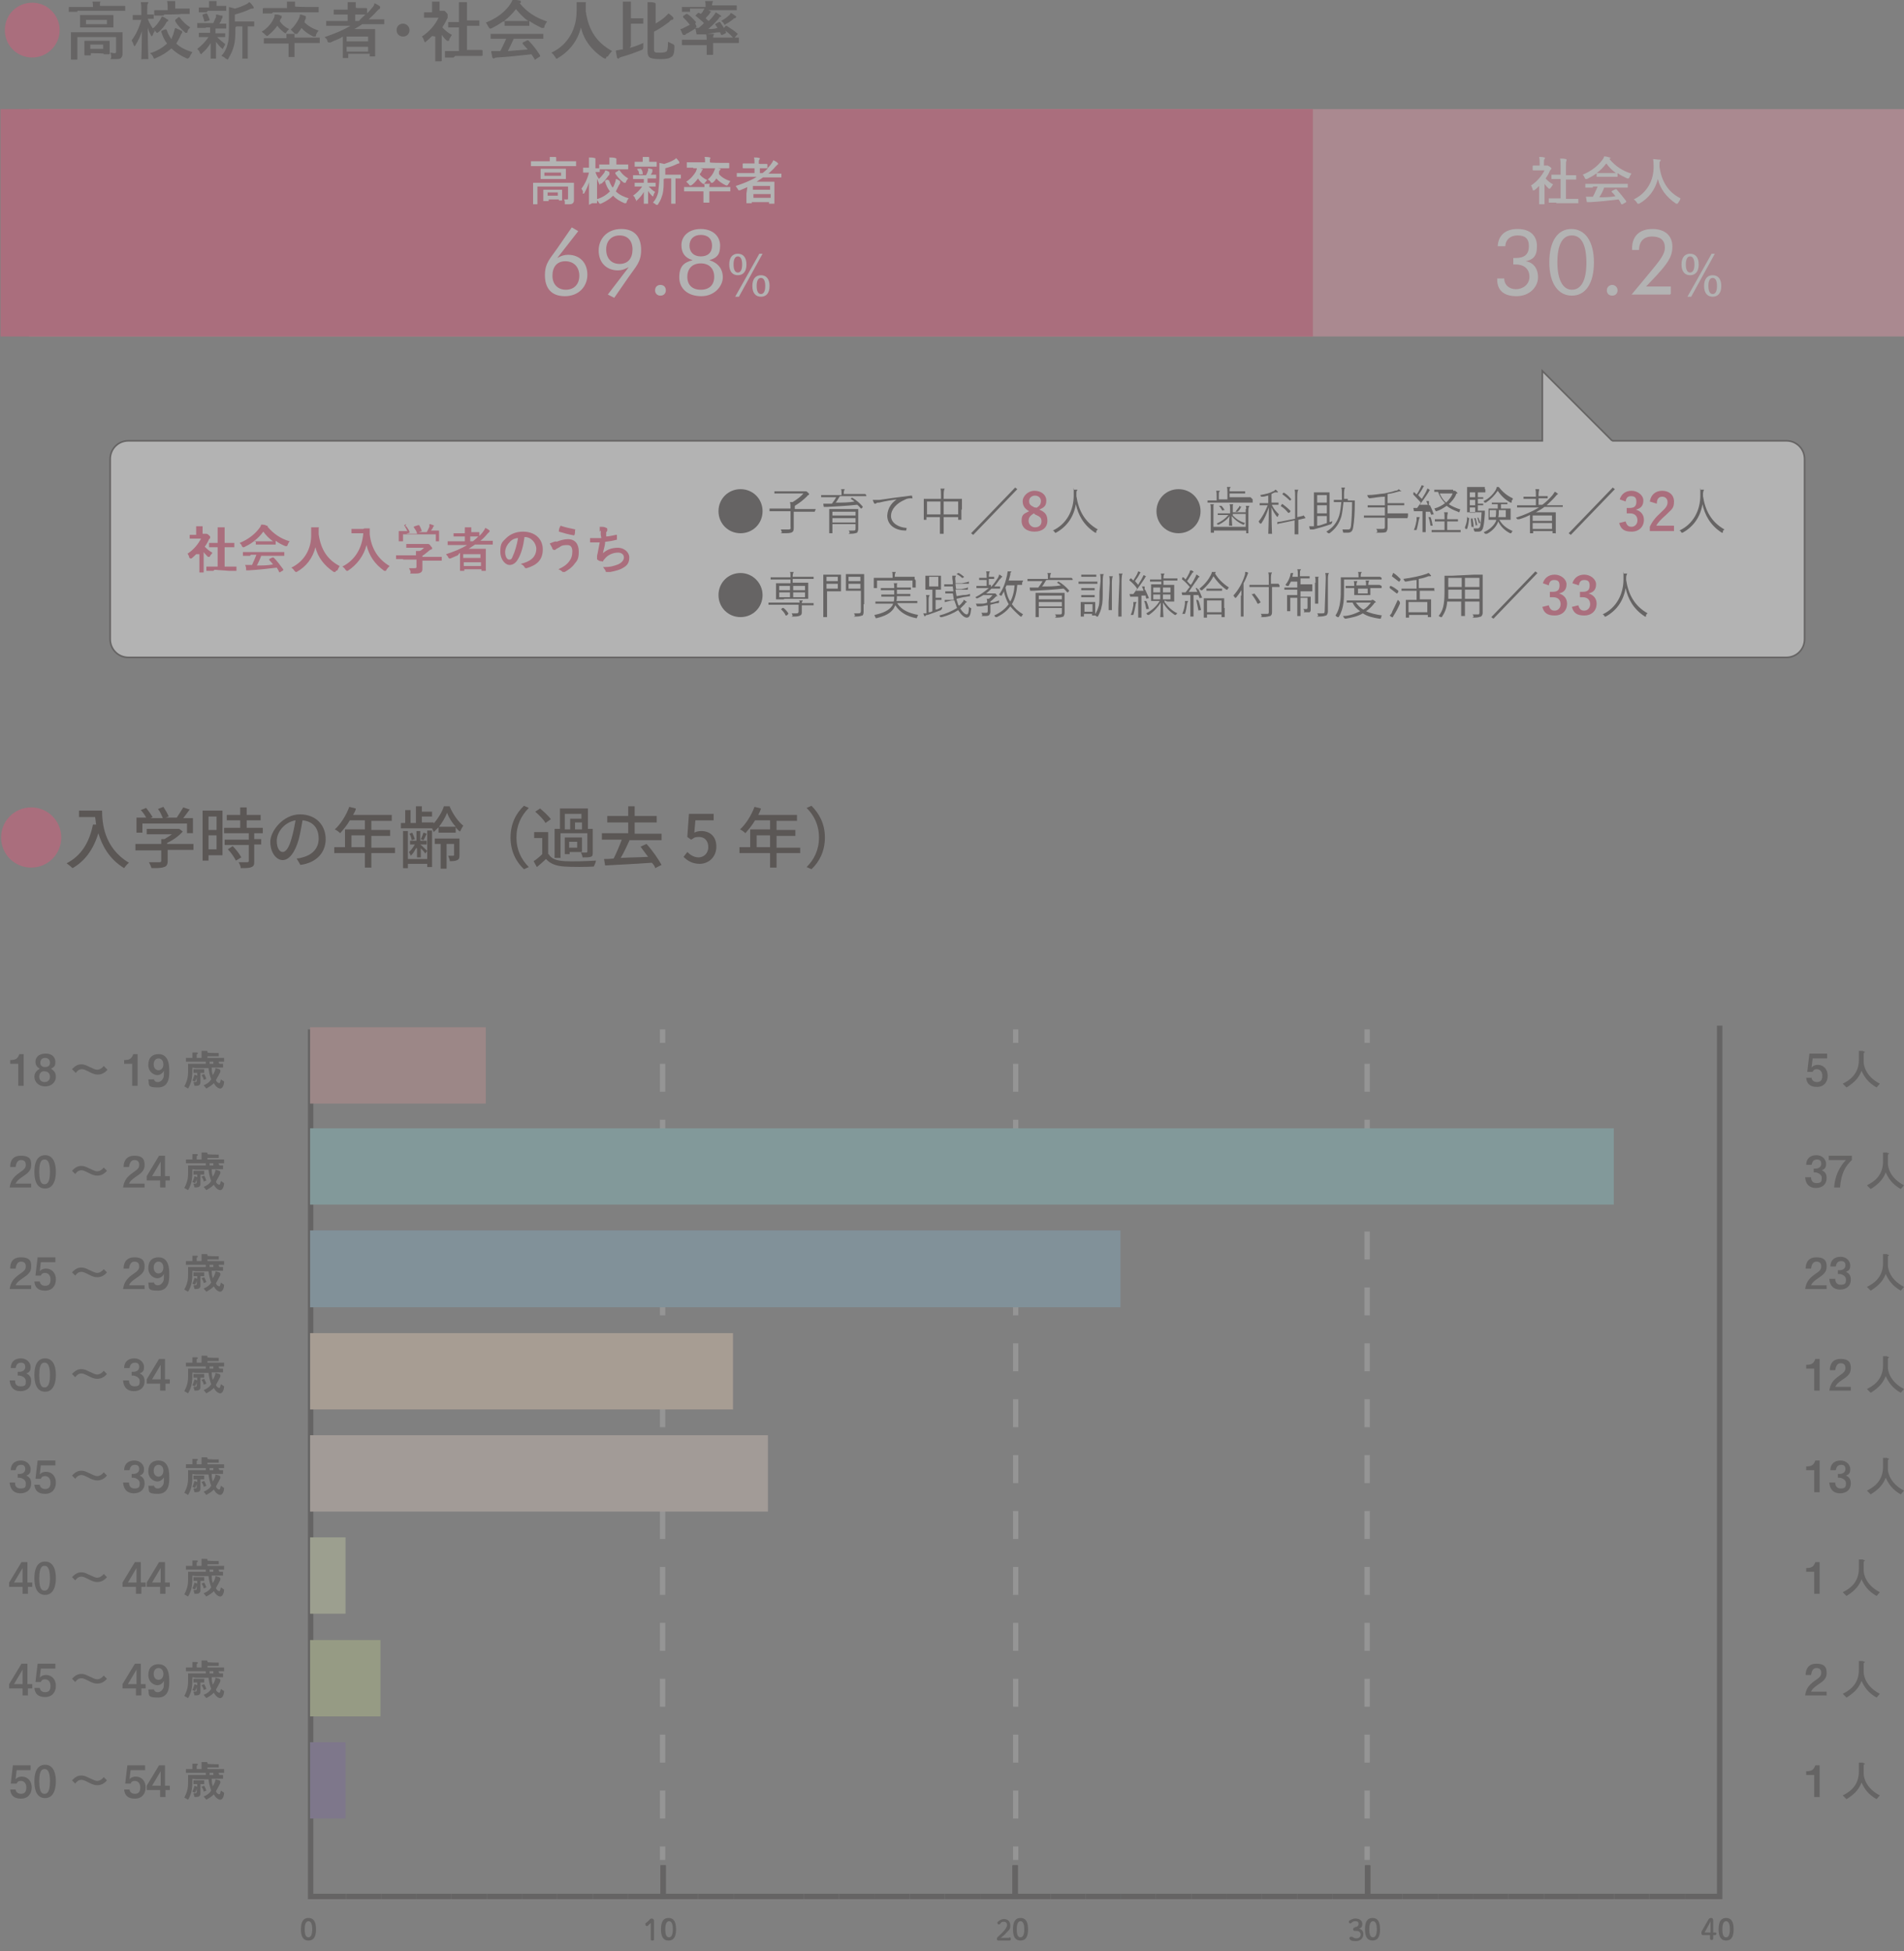 <?xml version="1.0" encoding="UTF-8"?>
<svg xmlns="http://www.w3.org/2000/svg" version="1.1" viewBox="0 0 354.3 363">
  <rect x="0" y="0" width="354.3" height="363" fill="#808080" stroke="none"/>
  <defs>
    <style>
      .cls-1 {
        stroke-dasharray: 5.2 5.2;
      }

      .cls-1, .cls-2, .cls-3, .cls-4 {
        stroke-miterlimit: 10;
      }

      .cls-1, .cls-3, .cls-4 {
        fill: none;
      }

      .cls-1, .cls-4 {
        stroke: #b4b4b5;
      }

      .cls-5 {
        fill: #e0c8af;
      }

      .cls-2 {
        stroke: #3e3a39;
        stroke-width: .3px;
      }

      .cls-2, .cls-6 {
        fill: #fff;
      }

      .cls-7 {
        fill: #e95377;
      }

      .cls-3 {
        stroke: #3d3a39;
      }

      .cls-8 {
        fill: #3e3a39;
      }

      .cls-9 {
        fill: #231815;
      }

      .cls-10 {
        opacity: .4;
      }

      .cls-11 {
        fill: #b7c489;
      }

      .cls-12 {
        fill: #e895a7;
      }

      .cls-13 {
        fill: #c69191;
      }

      .cls-14 {
        fill: #c5cea4;
      }

      .cls-15 {
        fill: #7a699b;
      }

      .cls-16 {
        fill: #85bfc1;
      }

      .cls-17 {
        fill: #82a9bf;
      }

      .cls-18 {
        fill: #3d3a39;
      }

      .cls-19 {
        fill: #d5c2b9;
      }
    </style>
  </defs>
  <!-- Generator: Adobe Illustrator 28.7.1, SVG Export Plug-In . SVG Version: 1.2.0 Build 142)  -->
  <g>
    <g id="_イヤー_2">
      <g id="_イヤー_1-2" class="cls-10">
        <g>
          <path class="cls-2" d="M300,82l-13-13v13H23.9c-1.9,0-3.4,1.5-3.4,3.4v33.5c0,1.9,1.5,3.4,3.4,3.4h308.5c1.9,0,3.4-1.5,3.4-3.4v-33.5c0-1.9-1.5-3.4-3.4-3.4h-32.4Z"/>
          <g>
            <path class="cls-7" d="M11.1,5.6c0,2.8-2.3,5.1-5.1,5.1S.9,8.5.9,5.6,3.2.5,6,.5s5.1,2.3,5.1,5.1h0Z"/>
            <path class="cls-8" d="M14.4,2.2h-1.5q-.1,0-.1,0v-.8q0-.1.1-.1h4.4c0-.4,0-.7-.1-1,.4,0,.9,0,1.3,0,.1,0,.2,0,.2,0q0,0-.1.2v.6h4.6q.1,0,.1.1v.8q0,0-.1,0h-1.5c0,0-7.3,0-7.3,0ZM22.8,8.4v1.5c0,.3,0,.6-.3.9-.2.2-.5.2-1.4.2s-.4,0-.4-.4-.1-.6-.2-.8c.4,0,.5.1.8.1s.3-.1.3-.3v-2.7h-7.2v4.1q0,.1-.1.1h-1q-.1,0-.1-.1v-5q0,0,.1,0h9.4q.1,0,.1,0v2.4h0ZM19.5,2.8h1.5q.1,0,.1,0v2.3q0,0-.1,0h-6q-.1,0-.1,0v-2.3q0,0,.1,0h1.6s2.9,0,2.9,0ZM15.8,10.3q-.1,0-.1-.1v-2.6q0,0,.1,0h4.5q.1,0,.1,0v2.4q0,.1-.1.1h-.9q-.1,0-.1-.1h0c0-.1-2.4-.1-2.4-.1v.3q0,.1-.1.1h-1ZM19.9,3.7h-3.9v.8h3.9v-.8ZM16.8,9.1h2.4v-.8h-2.4v.8Z"/>
            <path class="cls-8" d="M26.4,11.1q-.1,0-.1-.1c0-.2.1-2.4.1-5.2-.3,1-.7,1.8-1.2,2.6,0,.1-.2.2-.2.2,0,0-.1-.1-.1-.2-.1-.3-.3-.7-.4-.9.7-.9,1.4-2.3,1.8-3.8h-1.5q-.1,0-.1,0v-.9q0,0,.1,0h1.5v-.8c0-.7,0-1.1-.1-1.6.5,0,.8,0,1.2,0,.1,0,.2,0,.2,0,0,0,0,.2-.1.3s-.1.3-.1,1.2v.8h1.1q.1,0,.1,0v.8q0,0-.1,0h-1c.3.9.8,1.6,1.3,2.3-.2.2-.3.5-.4.8-.1,0-.1.2-.1.2l-.2-.2c-.2-.4-.5-.9-.6-1.5,0,3.1.1,5.6.1,5.8s0,.1-.1.1h-1.1ZM30.8,5.5c.1,0,.2,0,.2,0,.2.7.5,1.2.9,1.8.1-.4.3-.7.4-1.1s.2-.7.3-1c.4.2.8.3,1.1.5,0,0,.2,0,.2.2s0,.2,0,.2c0,0-.2.2-.3.5-.2.5-.5,1-.8,1.5.7.7,1.7,1.2,3,1.6-.2.3-.4.6-.5.9-.2.2-.3.3-.4.3s0,0-.3-.1c-1.1-.5-2-1.1-2.7-1.8-.8.7-1.7,1.3-2.9,1.8-.1.1-.2.1-.3.1s-.1-.1-.2-.3c-.1-.3-.3-.5-.6-.7,1.4-.4,2.4-1.1,3.2-1.8-.5-.6-.8-1.3-1.1-2.2q0,0,.1-.2l.8-.3h0ZM31.1,3.6c.1,0,.2,0,.2.2s0,0-.1.2c-.1,0-.2,0-.3.3-.3.6-.8,1.1-1.3,1.6-.1,0-.2.2-.3.2s-.2,0-.3-.2c-.2-.2-.4-.4-.6-.6.6-.4,1-1,1.4-1.6.1-.2.2-.4.3-.6.4,0,.7.3,1,.5h0ZM30.4,2.9h-1.6q-.1,0-.1,0v-.9q0-.1.1-.1h2.4v-.4c0-.5,0-.8-.1-1.3.5,0,.9,0,1.3,0,0,0,.2,0,.2,0,0,0,0,.2,0,.2,0,.1,0,.3,0,.8v.4h2.7q0,0,0,.1v.9q0,0,0,0h-1.6c0,.1-3.1.1-3.1.1ZM33.2,3.2c0,0,.2,0,.2,0,.5.7,1.2,1.4,2,1.9-.2.2-.4.4-.5.7,0,.2,0,.3-.2.3s0,0-.2,0c-.8-.7-1.5-1.4-1.9-2.2,0,0,0,0,0-.2,0,0,.5-.4.5-.4Z"/>
            <path class="cls-8" d="M38.2,5.2h-1.5q0,0,0,0v-.9q0,0,0,0h3c.2-.4.3-.8.5-1.1,0-.2,0-.3,0-.5.4,0,.7.2,1,.2s.2,0,.2.2,0,0,0,.2q0,0-.2.3c0,.3-.2.5-.4.8h1.3q0,0,0,0v.9q0,0,0,0h-2v.9h1.8q0,0,0,0v.7q0,0,0,0h-1.5c.5.5,1,.9,1.5,1.3,0,.2-.2.4-.4.8,0,.1,0,.2,0,.2,0,0,0-.1-.2-.2-.4-.3-.7-.7-1.1-1.2,0,1.7,0,2.6,0,3s0,.1,0,.1h-1q0,0,0-.1v-2.8c-.4.7-.9,1.3-1.6,1.9,0,.1-.2.2-.2.2,0,0,0-.1-.2-.2,0-.3-.3-.6-.5-.8.8-.6,1.5-1.3,2.1-2.2h-1.8q0,0,0,0v-.8q0,0,0,0h2.1v-1h-.7ZM38.4,2.3h-1.4q0,0,0,0v-.8q0-.1,0-.1h1.9v-.4c0-.3,0-.5,0-.8.4,0,.8,0,1.2,0,0,0,.2,0,.2,0q0,0,0,.2c0,.1,0,.2,0,.4v.3h1.8q0,0,0,.1v.8q0,0,0,0h-3.4ZM38.2,4c-.2,0-.2,0-.2,0,0-.4-.2-.7-.3-1.1,0,0,0-.2,0-.2l.6-.2q.2,0,.2,0c.2.3.3.7.5,1.1,0,0,0,.2,0,.2l-.8.2h0ZM43.8,5.1c0,1.4,0,2.5-.3,3.5-.2.8-.5,1.4-1,2.3,0,.1-.2.2-.2.2,0,0,0-.1-.3-.2-.2-.2-.5-.4-.8-.5.7-.8,1-1.5,1.2-2.4.2-.7.2-1.7.2-3.5v-1.2c0-.7,0-1.3,0-2,.4.1.8.2,1.1.3.8-.2,1.5-.5,2.1-.8.3-.1.4-.3.6-.4.3.2.5.5.8.9,0,.1,0,.2,0,.2,0,0,0,.1-.2.1s-.3,0-.5.1c-.8.4-1.7.7-2.8,1v1.3h3.6q0,0,0,0v.9q0,0,0,0h-1.2v5.9q0,.1,0,.1h-1q0,0,0-.1v-5.9h-1.1Z"/>
            <path class="cls-8" d="M53.3,7.3c0-.5,0-.7,0-1,.4,0,.8,0,1.3,0,0,0,.2,0,.2,0,0,0,0,0,0,.2v.5h0c0,0,3.2,0,3.2,0h1.5q0,0,0,0v.9q0,.1,0,.1h-4.7v2.5q0,.1,0,.1h-1.1q0,0,0-.1v-2.4h-4.6q0,0,0-.1v-.9q0,0,0,0h4.6ZM52.1,4c.4.6,1,1.1,1.7,1.4-.2.2-.4.4-.5.6s-.2.2-.2.2c0,0,0,0-.3-.2-.5-.4-.9-.8-1.2-1.2-.5.7-1,1.2-1.6,1.7,0,0-.2.2-.3.2s0,0-.3-.2c-.2-.2-.4-.4-.7-.6,1-.6,1.8-1.5,2.2-2.4.2-.3.2-.6.2-.8.4,0,.8,0,1.1.2.2,0,.2,0,.2.2s0,0,0,.2c0,0-.2.2-.3.5v.2h0ZM50.6,2.5h-1.5c0,0-.2,0-.2,0v-.9q0-.1.2-.1h4.3c0-.6,0-.9,0-1.2.4,0,.8,0,1.3,0,0,0,.2,0,.2,0q0,0,0,.2v.7h0c0,.1,2.9.1,2.9.1h1.5q0,0,0,.1v.9q0,0,0,0h-1.5c-.1,0-7,0-7,0ZM56.6,4.1c.7.7,1.5,1.2,2.7,1.6-.2.2-.4.5-.5.8,0,.2,0,.3-.2.3s0,0-.3,0c-1-.5-1.7-1-2.2-1.6-.2.4-.5.7-.8,1.1q-.3,0-.4,0c0,0,0,0-.2-.2-.2-.2-.4-.4-.6-.6.7-.6,1.2-1.4,1.5-2,.2-.4.2-.6.2-.8.4,0,.7.2,1.1.3q0,0,0,.2t0,.2c0,0,0,.2-.2.4v.3h-.1Z"/>
            <path class="cls-8" d="M63.3,7.1c-.6.3-1.2.5-1.8.8,0,0-.2,0-.3,0s-.2,0-.3-.3c0-.3-.3-.5-.5-.7,1.8-.6,3.5-1.3,4.8-2.1h-4.5q0,0,0,0v-.9q0,0,0,0h4v-1.2h-2.6q0,0,0,0v-.8q0-.1,0-.1h2.6v-.2c0-.5,0-.9,0-1.2.4,0,.9,0,1.3,0,0,0,.2,0,.2,0s0,.2,0,.2c0,.2,0,.4,0,.8h0c0,.1.4.1.4.1h1.5c0,0,.2,0,.2.1v.9c.3-.3.6-.6.9-1,.3-.3.4-.5.5-.9.4.2.8.4,1,.6s0,.1,0,.2,0,.1,0,.2c-.2.1-.3.2-.5.4-.5.6-1.1,1.1-1.6,1.6h2.9q0,0,0,0v.9q0,0,0,0h-4.1c-.5.3-1,.7-1.5.9h3.9q0,0,0,0v5q0,.1,0,.1h-1q0,0,0-.1v-.4h-4v.7q0,.1,0,.1h-1q0,0,0-.1v-3.9h0ZM64.5,6.8v.9h4v-.9h-4ZM68.5,9.6v-.9h-4v.9s4,0,4,0ZM68,2.7h-1.9v1.2h.7c.4-.5.8-.8,1.2-1.2h0Z"/>
            <path class="cls-8" d="M76.2,5.6c0,.7-.5,1.2-1.2,1.2s-1.2-.5-1.2-1.2.5-1.2,1.2-1.2,1.2.6,1.2,1.2Z"/>
            <path class="cls-8" d="M80.4,6.7c-.4.4-.7.7-1.1,1l-.2.2c0,0,0,0-.2-.3,0-.3-.3-.7-.4-.8,1.4-.9,2.5-2.2,3.1-3.5h-2.7q0,0,0,0v-1q0,0,0,0h1.5v-.5c0-.6,0-1,0-1.5.4,0,.8,0,1.2,0,0,0,.2,0,.2,0,0,0,0,.2,0,.2,0,.1,0,.3,0,1v.5h.8c0,0,.2,0,.4.3.2.2.3.3.3.4s0,0,0,.2c0,0,0,.2,0,.4-.3.6-.6,1.2-1,1.8.5.5,1,1,1.8,1.4-.2.2-.3.5-.5.8,0,.2,0,.3-.2.3s0,0-.2,0c-.4-.3-.7-.7-1-1.1v4.8q0,.1-.2.1h-1q0,0,0-.1v-4.5h0ZM84.4,10.7h-1.6q0,0,0-.1v-1q0-.1,0-.1h2.6v-4.4h-2q0,0,0,0v-1q0,0,0,0h2v-1.9c0-.9,0-1.3,0-1.8.4,0,.9,0,1.3,0,0,0,.2,0,.2,0,0,.1,0,.2,0,.2,0,.1,0,.4,0,1.3v1.9h2.3q0,0,0,0v1q0,0,0,0h-2.3v4.5h2.7c0,0,.2,0,.2.1v.9q0,.1-.2.1h-4.9Z"/>
            <path class="cls-8" d="M93.6,4c-.7.5-1.4.9-2.2,1.3q-.2,0-.3,0c0,0,0,0-.2-.3-.2-.3-.3-.6-.5-.8,2.1-.8,3.7-2.1,4.6-3.5.2-.3.3-.5.4-.8.5.1.9.1,1.3.2.2,0,.2.1.2.2s0,0,0,.2c0,0,0,.1-.2.1,1.4,1.7,3,2.7,5.1,3.4-.2.3-.4.6-.5.9,0,.2,0,.3-.2.3s0,0-.3,0c-.8-.4-1.6-.8-2.3-1.3v.9q0,0,0,0h-4.6q0,0,0,0v-.8h0ZM92.9,7.2h-1.6q0,0,0,0v-.9q0,0,0,0h9.6c0,0,.2,0,.2,0v.9q0,0-.2,0h-5.3c-.3.7-.7,1.5-1.1,2.3,1.2-.1,2.6-.2,3.7-.3-.3-.3-.6-.7-.9-1q-.1-.2,0-.3l.8-.4c0,0,.2,0,.2,0,.8.8,1.5,1.7,2.2,2.8q0,.1,0,.2l-.8.5q0,.1-.2.1t0-.1c-.2-.3-.4-.6-.6-.9-2,.2-4.4.5-6.5.6-.2,0-.3.1-.4.1q0,.1-.2.1c0,0,0-.1-.2-.2,0-.4-.2-.8-.2-1.2h1.7c.4-.8.8-1.6,1.1-2.3h-1.2ZM97,3.9h1.3c-.9-.6-1.6-1.4-2.3-2.2-.6.8-1.4,1.6-2.2,2.2h3.2Z"/>
            <path class="cls-8" d="M112.8,10.6c0,.2,0,.3-.2.3s0-.1-.3-.1c-2.3-1.5-3.7-3.5-4.2-5.7-.6,2.5-2.2,4.5-4.3,5.7,0,.1-.2.1-.3.1s0-.1-.2-.3c-.2-.3-.4-.6-.7-.8,3.2-1.5,4.7-4.5,4.7-7.8s0-1,0-1.6c.5,0,1.1,0,1.5,0s.2,0,.2.2,0,.2,0,.3c0,.1,0,.4,0,.8v.4c.5,3.5,2,5.8,4.9,7.4-.4.4-.6.7-.8,1h0Z"/>
            <path class="cls-8" d="M117.2,8.9c.8-.2,1.6-.5,2.5-.9v.8q0,.4-.3.5c-1.3.5-2.3.9-3.8,1.3-.2.1-.3.1-.4.2s0,.1-.2.1,0-.1-.2-.2c0-.3-.2-.9-.2-1.3.4-.1.7-.1,1.1-.2h.2V2.1c0-.8,0-1.3,0-1.8.4,0,.9,0,1.3,0,0,0,.2,0,.2,0,0,.1,0,.2,0,.2,0,.1,0,.5,0,1.3v1.6h2.3q0,0,0,0v1q0,0,0,0h-2.3v4.1h0ZM121.8,4.5c.7-.4,1.6-1,2-1.4.2-.2.4-.4.6-.6.3.2.7.5.9.8q0,0,0,.2c0,.1,0,0-.2.2-.2,0-.3,0-.6.4-.7.5-1.8,1.3-2.8,1.8v3.1c0,.5,0,.6.2.7,0,.1.4.1,1,.1s.9-.1,1.1-.2c.2-.2.3-.6.3-1.8.2,0,.6.3.9.4.2.1.3.2.3.4,0,1.3-.2,1.8-.6,2-.4.3-1,.4-2,.4s-1.6-.1-2-.3c-.2-.2-.4-.4-.4-1.1V2.4c0-.8,0-1.5,0-2,.4,0,.9,0,1.3.1,0,0,.2.1.2.2s0,.2,0,.2c0,.1,0,.4,0,1.4v2.2h0Z"/>
            <path class="cls-8" d="M128.4,2.2h-1.5q0,0,0,0v-.8q0-.1,0-.1h4.4c0-.5,0-.8-.1-1.1.4,0,.9,0,1.3,0,.1,0,.2,0,.2,0q0,0-.1.2c0,.1-.1.2-.1.6h4.5q.1,0,.1.1v.8q0,0-.1,0h-5.2c.1,0,.3.2.4.2q.1,0,.1.2h-.1c-.1,0-.1.2-.2.3-.2.3-.5.5-.7.8.2.2.4.4.6.5.3-.3.6-.6.8-.9.2-.2.3-.4.5-.7.3.2.7.4.9.6q.1,0,.1.2c0,.1-.1,0-.1,0-.1,0-.2,0-.4.4-.6.7-1.2,1.3-1.9,1.9.5,0,1.1,0,1.7-.2-.1-.2-.2-.4-.4-.6q-.1,0,.1-.2l.6-.3c.1,0,.1,0,.2,0,.4.6.8,1.2,1.1,1.9q.1,0-.1.2l-.6.3c-.1,0-.2,0-.2,0l-.2-.5c-.9,0-1.6.2-2.4.3.4,0,.8,0,1.1,0s.2,0,.2,0c0,0,0,0-.1.2s-.1.3-.1.5h4.7q.1,0,.1,0v.9q0,.1-.1.1h-4.7v2.1q0,.1-.1.1h-1q-.1,0-.1-.1v-1.7h-4.6q0,0,0-.1v-.9q0,0,0,0h4.6c0-.5,0-.7-.1-1-.4,0-.7,0-1.1,0s-.4,0-.4,0c-.1,0-.1,0-.2,0s-.1,0-.1-.2c-.1-.3-.1-.6-.2-.9-.5.3-.9.6-1.5.9-.2,0-.3.2-.4.3q0,0-.2,0t-.2,0c-.2-.3-.3-.7-.5-1.1.3,0,.6-.2.8-.3.6-.3,1.3-.6,1.9-1.1,0,.2.1.4.2.7.1,0,.1.2.1.3s-.1,0-.2.2h.6c.4-.3.7-.6,1-.9-.5-.5-1-.9-1.6-1.4-.1,0-.1,0-.1,0,0,0,0,0,.1,0l.5-.5q.1,0,.2,0l.3.2c.2-.2.4-.4.5-.7.1,0,.1-.2.2-.3h-2.7ZM127.7,2.6q0,0,.2,0c.6.4,1.1.9,1.6,1.5q.1,0-.1.2l-.7.5c-.1,0-.2,0-.2,0-.5-.7-.9-1.1-1.4-1.6q0,0,0-.2l.6-.4h0ZM136.9,3q.1,0,.1.2c0,0-.1,0-.2.2-.2,0-.3,0-.4.2-.4.3-.8.6-1.2.8-.1,0-.2.2-.3.2s-.1,0-.2-.2c-.1-.2-.3-.4-.5-.5.5-.3,1-.6,1.4-1,.1,0,.3-.3.4-.5.4.2.6.4.9.6h0ZM135,4.8q.1,0,.2,0c.8.5,1.4.9,2.1,1.5,0,0,.1,0,.1,0,0,0,0,0-.1,0l-.6.7q-.1,0-.2,0s-.1,0-.1,0c-.6-.7-1.1-1.1-1.9-1.6-.1,0-.1,0-.1,0,0,0,0,0,.1,0l.5-.5h0Z"/>
          </g>
          <rect class="cls-12" x="5.4" y="20.3" width="348.9" height="42.3"/>
          <rect class="cls-7" x=".1" y="20.3" width="244.2" height="42.3"/>
          <g>
            <path class="cls-6" d="M286.4,34.6c-.3.3-.6.6-.9.8q-.1,0-.2,0c-.1,0-.1,0-.1-.2-.1-.3-.2-.5-.3-.7,1.1-.7,2-1.8,2.5-2.8h-2.1q-.1,0-.1-.1v-.7q0-.1.1-.1h1.2v-.4c0-.5,0-.8-.1-1.2.4,0,.6,0,1,.1.1,0,.1.1.1.1q0,.1-.1.2c-.1.1-.1.3-.1.8v.4h.7c.1,0,.1.1.4.2.2.2.3.3.3.4,0,0,0,.1-.1.1q-.1.1-.2.3c-.2.5-.5,1-.8,1.4.4.4.8.8,1.4,1.1-.1.2-.3.4-.4.6-.1,0-.1.2-.2.2,0,0-.1,0-.2,0-.3-.3-.6-.6-.8-.9v3.8q0,0-.1,0h-.8q-.1,0-.1,0v-1.1c0,0,0-2.3,0-2.3ZM289.6,37.7h-1.3q-.1,0-.1,0v-.8q0,0,.1,0h2.1v-3.6h-1.6q-.1,0-.1,0v-.8q0,0,.1,0h1.6v-1.5c0-.7,0-1-.1-1.5.4,0,.7,0,1.1.1q.1,0,.1.1v.2c-.1.1-.1.4-.1,1.1v1.6h1.8q.1,0,.1,0v.8q0,0-.1,0h-1.8v3.6h2.2q.1,0,.1,0v.8q0,0-.1,0h-4Z"/>
            <path class="cls-6" d="M297,32.3c-.5.4-1.1.7-1.7,1-.1,0-.2,0-.2,0-.1,0-.1,0-.2-.2-.1-.2-.2-.5-.4-.6,1.7-.7,2.9-1.7,3.7-2.8.2-.2.2-.4.3-.6.4,0,.7.1,1,.2.1,0,.2.1.2.1,0,0,0,.1-.1.1s-.1.1-.1.1c1.1,1.3,2.4,2.2,4.1,2.7-.2.2-.3.5-.4.7s-.1.2-.2.2c0,0-.1,0-.2,0-.6-.3-1.3-.6-1.8-1v.7q0,0-.1,0h-3.7q-.1,0-.1,0v-.6h0ZM296.4,34.9h-1.3q-.1,0-.1,0v-.7q0,0,.1,0h7.7q.1,0,.1,0v.7q0,0-.1,0h-4.3c-.2.6-.5,1.2-.9,1.8,1,0,2,0,3-.2-.2-.3-.4-.5-.7-.8q-.1,0,.1-.2l.6-.3c.1,0,.1,0,.2,0,.6.7,1.2,1.4,1.8,2.2v.2l-.7.4c-.1,0-.1,0-.1,0h-.1c-.2-.4-.3-.6-.5-.9-1.6.2-3.5.4-5.2.5-.1,0-.3,0-.4,0,0,0-.1,0-.2,0s-.1,0-.1,0c-.1-.3-.1-.7-.2-1h1.3c.4-.7.6-1.3.9-1.9h-.9ZM299.7,32.2h1c-.7-.5-1.3-1.1-1.8-1.8-.5.7-1.1,1.3-1.8,1.8h2.6Z"/>
            <path class="cls-6" d="M312.3,37.7q-.1.2-.2.2s-.1,0-.2,0c-1.8-1.2-3-2.8-3.4-4.6-.5,2-1.7,3.6-3.5,4.6-.1,0-.2,0-.2,0-.1,0-.1,0-.2-.2-.2-.3-.4-.5-.6-.6,2.5-1.2,3.8-3.6,3.7-6.3,0-.4,0-.8-.1-1.2.4,0,.8.1,1.2.1s.2.1.2.1c0,.1,0,.2-.1.2-.1.1-.1.3-.1.6v.4c.4,2.8,1.6,4.7,3.9,5.9,0,.2-.2.5-.4.8h0Z"/>
          </g>
          <g>
            <path class="cls-6" d="M279.9,51.7h0c0,1.3.9,2.1,2.2,2.1s2.5-.9,2.5-2.3-.9-2.3-2.6-2.3h-.4v-1.2h.4c1.7,0,2.5-.7,2.5-2.2s-.8-2-2.1-2-2.2.7-2.3,2h-1.4c.1-2,1.4-3.2,3.7-3.2s3.6,1.2,3.6,3.2-.8,2.5-2.1,2.8c1.4.2,2.3,1.3,2.3,3s-1.5,3.5-4,3.5-3.6-1.2-3.6-3.1v-.2h1.3Z"/>
            <path class="cls-6" d="M288.3,48.8c0-4,1.6-6.2,4.1-6.2s4.2,2.2,4.2,6.2-1.6,6.2-4.1,6.2-4.2-2.2-4.2-6.2ZM295.2,48.9c0-3.3-.9-5.1-2.7-5.1s-2.7,1.8-2.7,5,1,5.1,2.7,5.1,2.7-1.7,2.7-5Z"/>
            <path class="cls-6" d="M300,53c.5,0,1,.4,1,1s-.4,1-1,1-1-.4-1-1,.5-1,1-1Z"/>
            <path class="cls-6" d="M310.8,54.8h-7.2l2.5-3c2.1-2.6,3.7-4.2,3.7-5.7s-.9-2.1-2.4-2.1-2.4.9-2.4,2.5h0c0,0-1.3,0-1.3,0v-.3c0-2.3,1.4-3.6,3.8-3.6s3.7,1.3,3.7,3.3-1.1,3.3-3,5.4l-1.9,2h4.6v1.4h-.1Z"/>
            <path class="cls-6" d="M314.5,51.2c-1,0-1.6-.7-1.6-2s.6-2,1.6-2,1.6.7,1.6,2-.6,2-1.6,2ZM315.3,49.2c0-1-.3-1.5-.8-1.5s-.8.5-.8,1.5.3,1.5.8,1.5.8-.5.8-1.5ZM318.5,47.2h.6l-4.4,8h-.7l4.5-8ZM318.7,55.2c-1,0-1.6-.7-1.6-2s.6-2,1.6-2,1.6.7,1.6,2-.6,2-1.6,2ZM319.5,53.2c0-1-.3-1.5-.8-1.5s-.8.5-.8,1.5.3,1.5.8,1.5.8-.5.8-1.5Z"/>
          </g>
          <g>
            <path class="cls-6" d="M100,30.9h-1.2q0,0,0-.1v-.7q0-.1,0-.1h3.5c0-.3,0-.6,0-.8h1c0,0,.2,0,.2.1s0,.1,0,.2v.5h3.7q0,0,0,.1v.7q0,.1,0,.1h-7ZM106.8,35.9v1.2c0,.3,0,.5-.2.7s-.4.2-1.1.2-.3,0-.4-.3c0-.2,0-.5-.2-.6h.6c.2,0,.2,0,.2-.3v-2.1h-5.7v3.3q0,0,0,0h-.8q0,0,0,0v-4q0,0,0,0h7.6q0,0,0,0v1.9ZM104.1,31.4h1.2q0,0,0,.1v1.8q0,0,0,0h-4.7q0,0,0,0v-1.8q0-.1,0-.1h1.2s2.3,0,2.3,0ZM101.1,37.4q0,0,0,0v-2.1q0,0,0,0h3.5q0,0,0,0v2q0,0,0,0h-.6q0,0,0,0v-.2h-1.9v.3q0,0,0,0c0,0-.8,0-.8,0ZM104.4,32.1h-3.1v.6h3.1v-.6ZM101.9,36.4h1.9v-.6h-1.9v.6Z"/>
            <path class="cls-6" d="M109.6,38.1q0,0,0,0c0-.2,0-2,0-4.2-.2.8-.6,1.5-.9,2.1q0,0-.2,0t0-.2c0-.3-.2-.5-.3-.7.6-.8,1.1-1.8,1.4-3h-1.1q0,0,0-.1v-.7q0-.1,0-.1h1.1v-.6c0-.6,0-.9,0-1.3.4,0,.7,0,1,.1,0,0,.2,0,.2.1s0,.1,0,.2,0,.3,0,.9v.7h.8q0,0,0,.1v.6q0,0,0,0h-.8c.2.7.6,1.3,1.1,1.8,0,.2-.2.4-.3.6,0,0,0,.2,0,.2,0,0,0,0,0-.2-.2-.4-.4-.8-.5-1.2,0,2.5,0,4.4,0,4.6s0,0,0,0h-.9ZM113.1,33.5c0,0,0,0,.2,0,.2.5.4,1,.7,1.4.2-.2.3-.5.4-.8s.2-.5.2-.8c.3,0,.6.3.8.4h0q0,.2,0,.3c0,0,0,.2-.2.4-.2.4-.4.8-.6,1.2.6.6,1.4,1,2.4,1.3-.2.2-.3.4-.4.7q0,.2-.2.2,0,0-.2,0c-.9-.4-1.6-.8-2.1-1.4-.6.6-1.4,1.1-2.3,1.5,0,0-.2,0-.2,0,0,0,0,0-.2-.2,0-.2-.3-.4-.5-.6,1.1-.3,1.9-.8,2.6-1.5-.4-.5-.7-1.1-.9-1.8q0,0,0-.2l.4-.2h0ZM113.4,32q0,0,0,.2,0,.1,0,.2c0,0,0,.2-.2.3-.3.4-.6.9-1.1,1.3,0,0-.2.2-.2.2,0,0,0,0-.2-.2,0-.2-.3-.3-.5-.5.5-.4.8-.8,1.2-1.3,0,0,.2-.3.2-.5.3,0,.6.2.8.3h0ZM112.8,31.5h-1.3q0,0,0-.1v-.7q0-.1,0-.1h1.9v-.3c0-.4,0-.7,0-1,.4,0,.7,0,1.1.1,0,0,.2.1.2.1q0,.1,0,.2c0,.1,0,.3,0,.6v.3h2.2q0,0,0,.1v.7q0,.1,0,.1h-3.8ZM115.1,31.7q0-.1.2,0c.4.6.9,1.1,1.6,1.5,0,0-.3.3-.4.6q0,.2-.2.2,0,0-.2,0c-.7-.5-1.2-1.1-1.6-1.7,0,0,0,0,0-.2l.5-.3Z"/>
            <path class="cls-6" d="M119,33.3h-1.2q0,0,0,0v-.7q0,0,0,0h2.4c.2-.3.3-.6.4-.9,0-.1,0-.3,0-.4.3.1.6.1.8.2,0,0,0,.1,0,.1,0,0,0,.1,0,.1s0,.1,0,.2c0,.2-.2.4-.3.6h1q0,0,0,0v.7q0,0,0,0h-1.6v.8h1.5q0,0,0,0v.7q0,0,0,0h-1.3c.4.4.8.8,1.2,1,0,0-.2.3-.3.6,0,0,0,.2,0,.2,0,0,0,0-.2,0-.3-.3-.6-.6-.8-1,0,1.3,0,2.1,0,2.4s0,0,0,0h-.8q0,0,0,0v-2.2c-.3.6-.7,1-1.2,1.5s-.2,0-.2,0c0,0,0,0-.2-.2,0-.2-.2-.5-.4-.6.7-.5,1.2-1,1.7-1.7h-1.4q0,0,0,0v-.7q0,0,0,0h1.7v-.7h-.6ZM119.2,31h-1.1q0,0,0-.1v-.7q0-.1,0-.1h1.5v-.3c0-.2,0-.4,0-.6h1c0,0,.2,0,.2.1s0,.1,0,.2,0,.2,0,.4v.2h1.4q0,0,0,.1v.7q0,.1,0,.1h-2.7ZM119.1,32.4c0,0-.2,0-.2,0,0-.3,0-.6-.3-.8q0-.1,0-.2h.5q0-.1.2,0c.2.3.3.6.3.9s0,0,0,.2c0-.2-.6,0-.5,0ZM123.5,33.3c0,1.1,0,2-.2,2.8-.2.6-.3,1.1-.8,1.8,0,0,0,.2-.2.2s0,0-.2,0c-.2-.2-.4-.3-.6-.4.6-.7.8-1.2,1-2,0-.6.2-1.4.2-2.8v-1c0-.6,0-1.1,0-1.6.3.1.6.1.9.2.6-.2,1.2-.4,1.7-.7.2-.1.4-.2.5-.4.2.2.4.4.6.7q0,.1,0,.2c0,.1,0,.1,0,.1,0,0-.2,0-.4.1-.6.3-1.4.6-2.2.8v1.2h2.9q0,0,0,0v.7q0,0,0,0h-1v4.7q0,0,0,0h-.8q0,0,0,0v-4.7h-1.1Z"/>
            <path class="cls-6" d="M131.1,35c0-.4,0-.6-.1-.8.3,0,.7,0,1,0q.1,0,.1,0t-.1.2v.4h3.8q.1,0,.1,0v.8q0,0-.1,0h-3.8v2.1q0,0-.1,0h-.9q-.1,0-.1,0v-2.1h-3.6q0,0,0,0v-.8q0,0,0,0h3.8ZM130.2,32.4c.3.5.8.8,1.4,1.1-.2.2-.3.3-.4.5-.1,0-.1.2-.2.2s-.1,0-.2,0c-.4-.3-.7-.6-.9-1-.4.5-.8,1-1.3,1.3-.1,0-.2,0-.2,0-.1,0-.1,0-.2-.2-.2-.2-.3-.3-.5-.5.8-.5,1.4-1.2,1.8-1.9.1-.3.2-.5.2-.7.3,0,.6.1.9.2.1,0,.2.1.2.1q0,.1-.1.1c-.1.1-.1.2-.2.4l-.3.4h0ZM129,31.2h-1.2q0,0,0-.1v-.8q0-.1,0-.1h3.4c0-.5,0-.7-.1-1,.3,0,.7,0,1,.1q.1,0,.1.1,0,.1-.1.2v.6h0c0,.1,2.3.1,2.3.1h1.2q.1,0,.1.1v.8q0,.1-.1.1h-6.6ZM133.8,32.4c.5.6,1.2,1,2.1,1.3-.1.2-.3.4-.4.6q-.1.2-.2.2-.1,0-.2,0c-.8-.4-1.4-.8-1.8-1.3-.2.3-.4.6-.7.8q-.1,0-.2,0c-.1,0-.1,0-.2-.2-.1-.2-.3-.3-.5-.4.6-.5,1-1.1,1.2-1.6.1-.3.2-.5.2-.6.4.1.6.1.9.2.1,0,.1.1.1.1,0,0,0,.1-.1.1q-.1.1-.2.3v.5h0Z"/>
            <path class="cls-6" d="M139.1,34.8c-.5.2-.9.4-1.4.6-.1,0-.2,0-.2,0-.1,0-.1,0-.2-.2-.1-.2-.3-.4-.4-.6,1.5-.5,2.8-1,3.9-1.7h-3.6q-.1,0-.1,0v-.7q0,0,.1,0h3.2v-.9h-2.1q-.1,0-.1-.1v-.7q0-.1.1-.1h2.1c0-.5,0-.8-.1-1.1.4,0,.7,0,1,.1q.1,0,.1.1t-.1.2c-.1.1-.1.3-.1.7h0c0,.1.3.1.3.1h1.2q.1,0,.1.1v.7c.2-.2.5-.5.7-.8s.3-.4.4-.7c.4.2.6.3.8.5q.1.1.1.2c0,.1-.1.1-.1.1-.1.1-.2.2-.4.4-.4.5-.9.9-1.3,1.3h2.3q.1,0,.1,0v.7q0,0-.1,0h-3.3c-.4.3-.8.5-1.2.8h3.2q.1,0,.1,0v4.1q0,0-.1,0h-.8q-.1,0-.1,0v-.3h-3.2v.2q0,0-.1,0h-.8q-.1,0-.1,0v-1.8l.2-1.4h0ZM140.1,34.6v.7h3.2v-.7h-3.2ZM143.4,36.8v-.7h-3.2v.7h3.2ZM142.9,31.3h-1.5v.9h.5c.4-.3.7-.6,1-.9h0Z"/>
          </g>
          <g>
            <path class="cls-6" d="M105.7,47.4c2.2,0,3.6,1.5,3.6,3.7s-1.6,4-4.2,4-3.7-1.6-3.7-3.9,1-3.1,2.3-5l2.7-3.9,1.2.7-3.9,5c.7-.4,1.3-.6,2-.6h0ZM105.3,53.9c1.5,0,2.5-1,2.5-2.6s-1-2.7-2.6-2.7-2.4,1.1-2.4,2.7,1,2.6,2.5,2.6h0Z"/>
            <path class="cls-6" d="M115,50.3c-2.2,0-3.6-1.5-3.6-3.7s1.6-4,4.2-4,3.7,1.6,3.7,3.9-1,3.1-2.3,5l-2.7,3.9-1.2-.6,3.9-5.1c-.8.4-1.3.6-2,.6h0ZM115.3,43.8c-1.5,0-2.5,1-2.5,2.6s.9,2.7,2.5,2.7,2.4-1.1,2.4-2.7-.9-2.6-2.4-2.6Z"/>
            <path class="cls-6" d="M122.9,53c.6,0,1,.4,1,1s-.4,1-1,1-1-.4-1-1,.4-1,1-1Z"/>
            <path class="cls-6" d="M126.8,45.6c0-1.7,1.4-3,3.6-3s3.6,1.3,3.6,3.1-.7,2.3-2,2.7c1.6.5,2.5,1.6,2.5,3.2s-1.5,3.5-4,3.5-4.1-1.4-4.1-3.5.9-2.8,2.5-3.2c-1.4-.4-2.1-1.3-2.1-2.8h0ZM132.9,51.5c0-1.5-.9-2.5-2.5-2.5s-2.5,1-2.5,2.5.9,2.4,2.5,2.4,2.5-.9,2.5-2.4ZM128.3,45.7c0,1.2.8,2,2.1,2s2.1-.7,2.1-2-.8-2-2.1-2-2.1.8-2.1,2h0Z"/>
            <path class="cls-6" d="M137.3,51.2c-1,0-1.6-.7-1.6-2s.6-2,1.6-2,1.6.7,1.6,2-.6,2-1.6,2ZM138.1,49.2c0-1-.3-1.5-.8-1.5s-.8.5-.8,1.5.3,1.5.8,1.5.8-.5.8-1.5ZM141.3,47.2h.6l-4.4,8h-.7l4.5-8ZM141.6,55.2c-1,0-1.6-.7-1.6-2s.6-2,1.6-2,1.6.7,1.6,2-.6,2-1.6,2ZM142.4,53.2c0-1-.3-1.5-.8-1.5s-.8.5-.8,1.5.3,1.5.8,1.5.8-.5.8-1.5Z"/>
          </g>
          <g>
            <path class="cls-7" d="M36.5,103.1c-.3.3-.6.6-.9.8,0,0-.2,0-.2,0,0,0,0,0-.2-.2,0-.3-.2-.5-.3-.7,1.1-.7,2-1.8,2.5-2.8h-2.1q0,0,0,0v-.7q0,0,0,0h1.2v-.4c0-.5,0-.8,0-1.2.4,0,.7,0,1,0,0,0,.2,0,.2,0q0,0,0,.2c0,0,0,.3,0,.8v.4h.7c0,0,.2,0,.4.2.2.2.3.3.3.3q0,0,0,.2t-.2.3c-.2.5-.5,1-.8,1.4.4.4.8.8,1.4,1.1,0,.2-.3.4-.4.6,0,0,0,.2-.2.2,0,0,0,0-.2,0-.3-.3-.6-.6-.8-.9v3.8q0,0,0,0h-.8q0,0,0,0v-1.1c0,0,0-2.4,0-2.3ZM39.7,106.2h-1.3q0,0,0,0v-.8q0,0,0,0h2.1v-3.6h-1.6q0,0,0,0v-.8q0,0,0,0h1.6v-1.5c0-.7,0-1,0-1.4.4,0,.7,0,1.1,0,0,0,.2,0,.2,0v.2c0,0,0,.4,0,1.1v1.6h1.8q0,0,0,0v.8q0,0,0,0h-1.8v3.6h2.2q0,0,0,0v.8q0,0,0,0h-1.3l-2.8-.2h0Z"/>
            <path class="cls-7" d="M47.1,100.8c-.5.4-1.1.7-1.7,1,0,0-.2,0-.2,0,0,0,0,0-.2-.2,0-.2-.2-.4-.4-.6,1.7-.7,2.9-1.7,3.7-2.8.2-.2.2-.4.3-.6.4,0,.7,0,1,.2,0,0,.2,0,.2,0,0,0,0,0,0,.2,0,0,0,0,0,0,1.1,1.3,2.4,2.2,4.1,2.7-.2.2-.3.5-.4.7q0,.2-.2.2s0,0-.2,0c-.7-.3-1.3-.6-1.8-1v.7q0,0,0,0h-3.7q0,0,0,0v-.7h-.1ZM46.5,103.4h-1.3q0,0,0,0v-.7q0,0,0,0h7.7q0,0,0,0v.7q0,0,0,0h-4.3c-.2.6-.5,1.2-.8,1.8,1,0,2,0,3-.2-.2-.3-.4-.5-.7-.8q0,0,0-.2l.6-.3q0,0,.2,0c.7.7,1.2,1.4,1.8,2.2v.2l-.7.4c0,0,0,0,0,0h0c-.2-.4-.3-.6-.5-.9-1.6.2-3.5.4-5.2.5-.2,0-.3,0-.3,0,0,0,0,0-.2,0s0,0,0,0c0-.3,0-.7-.2-1h1.3c.3-.7.6-1.3.8-1.9h-1ZM49.8,100.7h1c-.7-.5-1.3-1.1-1.8-1.8-.5.7-1.1,1.3-1.8,1.8h2.6Z"/>
            <path class="cls-7" d="M62.5,106.2q0,.2-.2.2s0,0-.2,0c-1.8-1.2-3-2.8-3.4-4.6-.5,2-1.7,3.6-3.5,4.6,0,0-.2,0-.2,0,0,0,0,0-.2-.2-.2-.3-.4-.5-.6-.6,2.5-1.2,3.8-3.6,3.7-6.3,0-.4,0-.8,0-1.2.4,0,.8,0,1.2,0s.2,0,.2.2,0,.2,0,.2c0,0,0,.3,0,.6v.3c.4,2.8,1.6,4.7,3.9,5.9-.1.2-.3.5-.4.8h0Z"/>
            <path class="cls-7" d="M67.8,98.3h1q0,0,0,0c0,.3,0,.6,0,1.1.3,2.6,1.5,4.6,3.7,5.9-.2.2-.4.4-.6.7q0,.2-.2.2c0,0,0,0-.2,0-1.8-1.3-2.8-2.8-3.3-4.8-.5,2-1.8,3.7-3.5,4.8,0,0-.2,0-.2,0,0,0,0,0-.2-.2-.2-.3-.4-.5-.6-.6,2.4-1.2,3.7-3.5,3.9-6.2h-2.2q0,0,0,0v-.8q0,0,0,0h2.2Z"/>
            <path class="cls-7" d="M74.9,104h-1.2q0,0,0,0v-.7q0,0,0,0h3.7c0-.3,0-.6,0-.8h.6c.3,0,.6-.3.9-.6h-3.3q0,0,0,0v-.7q0,0,0,0h4.1c0,0,.2,0,.4.3s.3.3.3.4,0,0,0,.2-.2,0-.5.3c-.4.3-.8.7-1.3,1v.2h3.6q0,0,0,0v.7q0,0,0,0h-3.6v1.4c0,.4,0,.6-.3.8s-.6.2-1.5.2-.3,0-.4-.3c0-.2-.2-.5-.3-.7.4,0,.7,0,1,0s.4,0,.4-.3v-1.3h-2.4ZM75.4,97.9c0,0,.2,0,.2,0,.2.3.5.7.6,1q0,0,0,.2l-.6.2h2c0-.4-.4-.9-.6-1.2q0-.2.2-.2l.6-.2q0,0,.2,0c.2.3.4.8.5,1.1q0,0,0,0l-.6.2h1.5c.2-.3.3-.6.5-1,0,0,0-.3,0-.5.3,0,.7.2.9.3,0,0,0,0,0,0,0,0,0,0,0,0s0,0-.2.2c0,.2-.2.4-.4.7h1.5q0,0,0,0v2q0,0,0,0h-.6q0,0,0,0v-1.3h-6.1v1.3q0,0,0,0h-.8q0,0,0,0v-1.9q0,0,0,0h1.6c-.2-.4-.4-.8-.6-1.1q0,0,0,0l.4-.2h0Z"/>
            <path class="cls-7" d="M85.2,103.3c-.5.2-.9.4-1.4.6,0,0-.2,0-.2,0,0,0,0,0-.2-.2,0-.2-.3-.4-.4-.6,1.5-.5,2.8-1,3.9-1.7h-3.6q0,0,0,0v-.7q0,0,0,0h3.2v-.9h-2.1q0,0,0,0v-.6q0,0,0,0h2.1c0-.5,0-.8,0-1.1.4,0,.7,0,1,0,0,0,.2,0,.2,0s0,0,0,.2,0,.3,0,.7h0c0,0,.3,0,.3,0h1.2q0,0,0,0v.7c.2-.2.5-.5.7-.8s.3-.4.4-.7c.4.2.6.3.8.5q0,0,0,.2c0,0,0,0,0,0l-.4.4c-.4.5-.8.9-1.3,1.3h2.3q0,0,0,0v.7q0,0,0,0h-3.3c-.4.3-.8.5-1.2.8h3.2q0,0,0,0v4.1q0,0,0,0h-.8q0,0,0,0v-.3h-3.2v.3q0,0,0,0h-.8q0,0,0,0v-3.3h-.1ZM86.2,103.1v.7h3.2v-.7h-3.2ZM89.5,105.3v-.7h-3.2v.7h3.2ZM89,99.8h-1.5v.9h.5c.4-.3.7-.6,1-.9h0Z"/>
            <path class="cls-7" d="M97.6,99.9c-.2,1.6-.6,3.1-1.2,4.1-.4.7-.9,1.1-1.6,1.1s-1.7-.9-1.7-2.5.4-1.8,1.1-2.5,1.8-1.2,3.1-1.2c2.3,0,3.7,1.4,3.7,3.3s-1,2.9-3,3.5c-.2,0-.3,0-.4-.2s-.3-.4-.7-.6c1.6-.4,2.9-1.1,2.9-2.9-.1-1-.9-2.1-2.2-2.1h0ZM94.8,100.9c-.5.5-.8,1.2-.8,1.8,0,.9.4,1.4.7,1.4s.5,0,.7-.6c.4-.8.8-2.2,1-3.4-.6,0-1.2.3-1.6.8Z"/>
            <path class="cls-7" d="M103.5,100.8c.8-.3,1.5-.5,2.2-.5,1.3,0,2,.9,2,2.3s-.3,1.7-.8,2.3c-.4.6-1.1,1.1-1.8,1.5,0,0,0,0-.2,0s0,0-.2,0c-.2-.2-.5-.4-.8-.5,1.1-.5,1.7-1,2.1-1.6.3-.4.5-.9.5-1.7s-.3-1.2-.9-1.2-1,0-1.5.4c-.6.3-.7.4-.8.5q0,0-.2,0c0,0-.2,0-.3-.2,0-.2-.3-.6-.5-1,.5-.2.7-.3,1.2-.4ZM107,98.6c0,0,0,0,0,.2,0,.2,0,.7-.2.8,0,0,0,0,0,0-1.1-.2-1.8-.4-2.8-.7,0,0,0,0,0-.2,0-.4.2-.6.3-.9.9.3,1.8.5,2.8.7h0Z"/>
            <path class="cls-7" d="M111.6,98.9v-.9c.6,0,.9,0,1.2.2,0,0,.2,0,.2.2s0,0,0,.2,0,.2-.2.4c0,.3,0,.4,0,.8.5,0,1.3-.2,1.8-.3,0,0,.2,0,.2,0,0,.2,0,.5,0,.7s0,0,0,.2c-.8.2-1.3.3-2.2.4,0,.8-.3,1.4-.4,2.1.8-.7,1.7-1,2.8-1s2.1.8,2.1,1.8-.4,1.5-1.1,1.9c-.6.4-1.4.6-2.4.8-.2,0-.5,0-.7,0s-.2,0-.2-.2c-.2-.3-.3-.5-.5-.7,1.4,0,2-.2,2.8-.5.7-.3,1.1-.8,1.1-1.3s-.4-.9-1.1-.9c-1,0-2,.5-2.5,1.2,0,0-.2.2-.3.4,0,0,0,.2-.2,0-.2,0-.5,0-.7-.2s-.2,0-.2-.2v-.2c0-.2,0-.3,0-.4.2-.8.3-1.6.5-2.5-.5,0-1.1,0-1.6,0s-.2,0-.2,0c0,0,0-.5,0-.8.8,0,1.3,0,2.1,0-.2-.8-.1-1.1-.1-1.4h0Z"/>
          </g>
          <g>
            <path class="cls-8" d="M141.9,95.1c0,2.3-1.8,4.1-4.1,4.1s-4.1-1.8-4.1-4.1,1.8-4.1,4.1-4.1,4.1,1.8,4.1,4.1Z"/>
            <path class="cls-8" d="M151.6,95.2h0c-.1,0-.4,0-1.4,0h-2.5v3c0,.5-.1.7-.3.8-.3.2-.8.2-1.7.2s-.2,0-.2-.2c-.1-.2-.1-.3-.2-.5.4,0,.6,0,1.3,0s.5-.2.5-.6v-2.8h-3.8q-.1,0-.1,0v-.5q0,0,.1,0h3.8c0-.5,0-.8-.1-1.2.2,0,.3,0,.5,0,.8-.5,1.5-1,2-1.6h-5.3q-.1,0-.1,0v-.4q0,0,.1,0h5.8s.1,0,.3.2l.3.3c0,0-.1,0-.1.2-.1,0-.2,0-.3.2-.6.6-1.3,1.2-2.3,1.8v.6h3.8q.1,0,.1,0l-.2.5h0Z"/>
            <path class="cls-8" d="M161.2,92.3h0c-.1,0-.4,0-1.3,0h-3.6c-.3.4-.5.9-.8,1.2,1.2,0,2.4,0,3.5-.2-.2-.2-.4-.3-.7-.5-.1,0-.1,0,0,0l.2-.2q.1,0,.1,0c.7.4,1.4,1,1.9,1.6q.1,0,0,.2l-.2.2q-.1,0-.1,0c-.2-.2-.4-.5-.7-.7-1.7.2-3.8.3-5.6.4-.3,0-.4,0-.4,0h-.1s-.1,0-.1,0-.1-.4-.1-.6h1.6c.3-.4.6-.8.8-1.2h-2.7q-.1,0-.1,0v-.4q0,0,.1,0h3.7c0-.6,0-.9-.1-1.1.2,0,.5,0,.6,0,.1,0,.1,0,.1,0q0,0-.1.2c0,0-.1.2-.1.7h0c0,0,2.7,0,2.7,0h1.2q.1,0,.1,0l.2.2h0ZM159.7,97.1v1.3c0,.3-.1.5-.2.7-.1,0-.4.2-1.2.2s-.2,0-.2-.2-.1-.3-.2-.4h.9c.3,0,.4,0,.4-.4v-.8h-4.3v1.7q0,0-.1,0h-.4q-.1,0-.1,0v-4.5q0,0,.1,0h5.2q.1,0,.1,0v2.4h0ZM159.2,95.2h-4.3v.7h4.3v-.7ZM159.2,96.4h-4.3v.8h4.3v-.8Z"/>
            <path class="cls-8" d="M167.5,92.8c-1.4.2-2.7.4-3.9.7-.3,0-.5,0-.6.2-.1,0-.1,0-.2,0s-.1,0-.1,0c-.1-.2-.2-.4-.3-.7.4,0,.6,0,1.2,0,1.4-.2,3.4-.5,5.9-.8q.1,0,.2,0c0,0,.1.4.1.5s0,0-.1,0c-.5,0-.9,0-1.4.3-1.4.6-2.5,1.7-2.5,3s1.4,2.1,2.8,2.2q.1,0,.1,0c0,0,0,.3-.1.5,0,0-.1,0-.1,0-1.6,0-3.4-.8-3.4-2.8.1-1.5.9-2.6,2.4-3.4h0Z"/>
            <path class="cls-8" d="M178.9,94.9v1.8q0,0-.1,0h-.4q-.1,0-.1,0v-.5h-2.7v3.1q0,0-.1,0h-.5q-.1,0-.1,0v-3.1h-2.5v.5q0,0-.1,0h-.3q-.1,0-.1,0v-3.9q0,0,.1,0h3.1v-.7c0-.6,0-.9-.1-1.2.2,0,.5,0,.7,0,.1,0,.1,0,.1,0q0,0-.1.2c0,0-.1.3-.1.9v.8h3.3q.1,0,.1,0v1.9h0ZM175,93.3h-2.5v2.4h2.5v-2.4ZM178.3,93.3h-2.7v2.4h2.7v-2.4Z"/>
            <path class="cls-8" d="M180.7,99.2l8.2-8.5.4.3-8.2,8.5-.4-.3Z"/>
            <path class="cls-7" d="M194.9,96.9c0,1.2-.9,2-2.4,2s-2.4-.8-2.4-2,.4-1.3,1.4-1.8c-.9-.5-1.2-1.1-1.2-1.9s.9-1.9,2.2-1.9,2.2.8,2.2,1.8-.4,1.3-1.3,1.7c1.2.5,1.5,1.1,1.5,2.1h0ZM192.4,95.5c-.7.4-1,.8-1,1.4s.5,1.2,1.2,1.2,1.2-.4,1.2-1.1-.3-.9-1.2-1.3l-.2-.2h0ZM192.8,94.5c.6-.3.9-.7.9-1.3s-.5-1-1.1-1-1.1.4-1.1,1,.2.8,1,1.2h.3Z"/>
            <path class="cls-8" d="M204,99.1h-.1c0,0-.1,0-.1,0-2.2-1.4-3.2-3.4-3.6-5.3-.4,2.4-1.7,4.2-3.7,5.3-.1,0-.1,0-.1,0h-.1c-.1-.2-.2-.4-.4-.4,2.6-1.2,3.9-3.8,3.9-6.5s0-.8-.1-1.1c.2,0,.5,0,.7,0,.1,0,.1,0,.1,0q0,0-.1.2c-.1,0-.1.3-.1.5v.5c.4,2.6,1.5,4.8,4,6.2,0,0-.2.1-.3.3h0Z"/>
            <path class="cls-8" d="M223.4,95.1c0,2.3-1.8,4.1-4.1,4.1s-4.1-1.8-4.1-4.1,1.8-4.1,4.1-4.1,4.1,1.8,4.1,4.1Z"/>
            <path class="cls-8" d="M233.1,93.5s0,0,0,0c-.1,0-.4,0-1.4,0h-6.9q-.1,0-.1,0v-.4q0,0,.1,0h1.6v-.7c0-.5,0-.8-.1-1.1.2,0,.4,0,.6,0,.1,0,.1,0,.1,0q0,0-.1.2c-.1,0-.1.2-.1.7v.7h1.6v-1.2c0-.5,0-.8-.1-1.1.2,0,.4,0,.6,0,.1,0,.1,0,.1,0q0,0-.1.2c-.1,0-.1.2-.1.6h2.8q0,0,.1,0v.4q0,0-.1,0h-2.8v.7h3.8q.1,0,.1,0l.4.4h0ZM231.9,95.1c0-.5,0-.8-.1-1,.2,0,.4,0,.6,0q.1,0,.1,0t-.1.2c0,0-.1.2-.1.7v4.2q0,0-.1,0h-.2q-.1,0-.1,0v-.5h-6v.4q0,0-.1,0h-.4q-.1,0-.1,0v-4.3c0-.5,0-.8-.1-1,.2,0,.4,0,.6,0q.1,0,.1,0,0,0-.1.2v4h6v-3.3h.1ZM229.4,95.9c.7.7,1.3,1.1,2.3,1.4-.1,0-.2.2-.2.3h-.1c0,0-.1,0-.1,0-.9-.4-1.5-.9-2.1-1.6,0,.9.1,1.7.1,1.8s0,0-.1,0h-.4q-.1,0-.1,0c0-.2,0-1,.1-1.8-.5.7-1.2,1.2-2,1.6-.1,0-.1,0-.1,0q-.1,0-.1,0c-.1,0-.1-.2-.2-.2.9-.4,1.6-.9,2.2-1.6h-1.9q-.1,0-.1,0v-.3q0,0,.1,0h2.2v-.7c0-.4,0-.7-.1-1,.2,0,.4,0,.6,0q.1,0,.1,0,0,0-.1.2v1.3h2.3q.1,0,.1,0v.3q0,0-.1,0h-2.3ZM227.2,94.1q.1,0,.1,0c.2.2.4.5.6.8q0,0-.1,0h-.2q-.1.2-.2,0c-.2-.3-.3-.6-.6-.8-.1,0,0,0,.1,0h.3ZM230.9,94.2q.1,0,0,0c.1,0,.1.2,0,.2,0,0-.1,0-.1.2-.1.2-.3.4-.5.6h-.1c0,0-.1,0-.1,0s-.1,0-.2,0c.2-.3.4-.5.6-.8.1,0,.1-.2.1-.3l.3.2h0Z"/>
            <path class="cls-8" d="M236.7,94c.4.8.8,1.2,1.3,1.7-.1,0-.2.3-.2.4s-.1,0-.1,0c0,0-.1,0-.1,0-.4-.5-.7-1-1-1.7,0,2.6.1,4.8.1,4.9s0,0-.1,0h-.5q-.1,0-.1,0c0,0,.1-2.4.1-4.9-.4,1.2-.8,2.1-1.4,3,0,0-.1,0-.1,0,0,0-.1,0-.1,0-.1,0-.2-.3-.3-.4.7-.8,1.2-1.8,1.7-3h-1.4q-.1,0-.1,0v-.4q0,0,.1,0h1.5v-1.4c-.3,0-.6.2-1,.2s-.2,0-.3,0-.1-.2-.2-.3c1.1-.2,1.9-.4,2.4-.7.2,0,.3-.2.4-.3.2,0,.3.2.4.3q.1,0,.1.2c0,0-.1,0-.1,0-.1,0-.2,0-.4,0-.2,0-.5.2-.7.3v1.6h1.2q.1,0,.1,0v.4q0,0-.1,0s-.2,0-1.1,0h0ZM242.9,96.4s0,0,0,0l-1.3.3v2.7q0,0-.1,0h-.5q-.1,0-.1,0v-2.6l-1.9.4c-.9.2-1.2.2-1.2.3q-.1,0-.1,0v-.4q-.1,0,0,0c.1,0,.4,0,1.3-.2l2-.4v-4.1c0-.7,0-.9-.1-1.3.2,0,.4,0,.6,0,.1,0,.1,0,.1,0q0,0-.1.2c0,0-.1.3-.1,1v3.9c.8-.2,1.1-.2,1.1-.3q.1,0,.1,0l.3.4h0ZM238.6,93.8q.1,0,.1,0c.4.3.9.7,1.4,1.2.1,0,0,0,0,.2l-.2.2q-.1,0-.2,0c-.4-.5-.8-.9-1.3-1.2-.1,0-.1,0,0-.2l.2-.3h0ZM238.9,91.7q.1,0,.1,0c.5.3.9.7,1.3,1.2q.1,0,0,0l-.2.2h-.1c-.4-.4-.9-.8-1.3-1.1-.1,0-.1,0,0-.2l.2-.2h0Z"/>
            <path class="cls-8" d="M247.4,97.1c.2,0,.3,0,.5-.2v.3c0,0-.1.2-.2.3-1.1.4-2.2.7-3.3,1-.2,0-.4,0-.4,0h-.1c0,0-.1,0-.1,0-.1,0-.1-.4-.2-.6.3,0,.6,0,.9,0v-6.3q0,0,.1,0h2.7q.1,0,.1,0v5.5h0ZM246.9,92.1h-1.8v1.4h1.8v-1.4ZM246.9,94h-1.8v1.5h1.8v-1.5ZM246.9,96h-1.8v1.8c.6,0,1.1-.3,1.8-.5v-1.3ZM250.8,93.1h1.2q.1,0,.1,0v.8c0,1.4-.1,3.1-.3,4.2-.1.7-.4,1-1,1h-.7c-.1,0-.2,0-.2-.2,0-.2-.1-.3-.1-.4.3,0,.7,0,1,0s.5,0,.6-.7c.1-1,.2-2.7.2-4.4h-1.6c-.1.9-.2,1.9-.4,2.7-.4,1.3-1.1,2.3-2.2,3.1h-.1c0,0-.1,0-.1,0-.1,0-.2-.2-.4-.3,1.2-.7,2-1.7,2.4-3,.2-.7.3-1.6.4-2.5h-1.3q-.1,0-.1,0v-.4q0,0,.1,0h1.4v-1.1c0-.6,0-.8-.1-1.2.2,0,.4,0,.6,0,.1,0,.1,0,.1,0q0,0-.1.2c0,0-.1.4-.1.9v1h.7Z"/>
            <path class="cls-8" d="M261.9,96.4h0c-.1,0-.4,0-1.3,0h-2.4v1.8c0,.3-.1.5-.2.7-.2.2-.6.2-1.5.2s-.2,0-.2-.2-.1-.3-.2-.5c.4,0,.8,0,1.1,0s.5,0,.5-.4v-1.7h-3.8q-.1,0-.1,0v-.4q0,0,.1,0h3.8v-1.5h-3.1q-.1,0-.1,0v-.4q0,0,.1,0h3.1v-1.6c-1,0-1.8.2-2.8.3q-.2,0-.3-.2c-.1,0-.1-.3-.2-.4,1.3,0,2-.2,3.2-.3.9-.2,1.5-.3,2-.5.4,0,.6-.2.7-.3.2.2.3.3.5.4,0,0,.1,0,.1,0,0,0,0,0-.1,0s-.2,0-.4,0c-.7.2-1.4.4-2.2.5v1.7h3q.1,0,.1,0v.4q0,0-.1,0h-3v1.5h3.7q.1,0,.1,0v.5h0Z"/>
            <path class="cls-8" d="M265.9,94q.1,0,.2,0c.3.6.5,1.1.7,1.7q0,0-.1,0h-.2c-.1.2-.1,0-.2,0l-.2-.5c-.3,0-.6,0-.8,0v3.8q0,0-.1,0h-.4q-.1,0-.1,0v-3.9c-.4,0-.7,0-1,0s-.3,0-.4,0h-.2c0-.3-.1-.4-.1-.6h.7c.2-.3.5-.7.7-1-.5-.5-.9-1-1.4-1.5-.1,0,0,0,0-.2v-.2q.2,0,.2,0l.4.4c.3-.4.5-.8.7-1.2s.2-.4.2-.5c.2,0,.4,0,.5.2.1,0,.1,0,.1,0q0,0-.1,0c-.1,0-.1,0-.2.2-.3.6-.6,1-.9,1.4.2.2.4.5.7.7.2-.4.5-.8.7-1.2s.2-.4.3-.7c.2,0,.4.2.5.3.1,0,.1,0,.1,0q0,0-.1,0c-.1,0-.2.2-.3.4-.5.8-1.1,1.6-1.6,2.3.5,0,1,0,1.5,0-.1-.2-.2-.5-.3-.7q0,0,.1,0h.4ZM264.1,96.5s-.1.2-.1.3c-.1.5-.2,1.1-.4,1.8,0,0-.1,0-.1,0,0,0-.1,0-.1,0-.1,0-.2,0-.3,0,.3-.7.4-1.3.5-1.8v-.6c.2,0,.4,0,.5,0s.1,0,.1,0c0,0,0,0-.1.2h0ZM266.1,96.2q.1,0,.1,0c.2.5.3,1.1.4,1.6q0,0-.1,0h-.2q-.1,0-.1,0c-.1-.6-.2-1.1-.4-1.6q0,0,.1,0h.2ZM271.8,99q0,0,0,0c-.1,0-.4,0-1.4,0h-3.9q-.1,0-.1,0v-.4q0,0,.1,0h2.3v-1.6h-1.7q-.1,0-.1,0v-.4q0,0,.1,0h1.7v-.3c0-.5,0-.8-.1-1,.2,0,.4,0,.6,0q.1,0,.1,0v.2c0,0-.1.3-.1.7v.4h1.9q.1,0,.1,0v.4q0,0-.1,0h-1.9v1.6h2.4q.1,0,.1,0v.2h0ZM270.4,91.3h.3c.1,0,.1,0,.3.2.1,0,.2.2.2.3s0,0-.1,0-.1,0-.2.3c-.3.7-.8,1.2-1.3,1.7.6.4,1.3.7,2.2,1-.1,0-.2.2-.2.4q-.1.2-.3,0c-.8-.3-1.5-.6-2.1-1.1-.6.4-1.2.8-1.9,1-.1,0-.1,0-.1,0,0,0-.1,0-.1-.2-.1,0-.1-.2-.2-.3.8-.2,1.5-.6,2-1-.5-.5-1-1.2-1.3-2.1h-.6q-.1,0-.1,0v-.4q0,0,.1,0h3.4ZM267.9,91.8c.3.7.7,1.3,1.2,1.7.5-.5,1-1.1,1.2-1.7h-2.4Z"/>
            <path class="cls-8" d="M273.3,96.4q.1,0,.1,0c-.1.8-.2,1.4-.4,2q0,0-.1,0h-.2q-.1-.2-.1-.3c.2-.5.4-1.1.4-1.8s0,0,.1,0h.2ZM276.4,91.6s0,0,0,0c-.1,0-.4,0-1,0h-.4v.9h.9q.1,0,.1,0v.3q0,0-.1,0h-.9v.9h.9q.1,0,.1,0v.3q0,0-.1,0h-.9v1h1.2q.1,0,.1,0v.6c-.1,1.5-.2,2.3-.4,2.8-.2.4-.4.5-.8.5h-.6c-.1,0-.1,0-.2-.2,0,0-.1-.3-.1-.4.3,0,.5,0,.7,0s.3,0,.5-.3c.1-.3.2-1.1.3-2.7h-2.6q-.1,0-.1,0v-4.7q0,0,.1,0h3.1q.1,0,.1,0v.4h.1ZM274.5,91.6h-1v.9h1v-.9ZM274.5,93h-1v1h1v-1ZM274.5,94.4h-1v1h1v-1ZM273.9,96.4h.1c.1.6.2,1,.2,1.6s0,0-.1,0h-.3c0-.5-.1-1-.1-1.5s0,0,.1,0h.1ZM274.5,96.4h.1c.1.4.2.9.3,1.3q0,0-.1,0h-.1q-.1.2-.1,0c-.1-.5-.1-.9-.3-1.3q0,0,.1,0h.1ZM275,96.3h.1c.1.3.3.7.4,1q0,0-.1,0h-.1q-.1.2-.1,0c-.1-.3-.2-.7-.3-1q0,0,.1,0h0ZM279,96.7c.5.9,1.3,1.6,2.5,2.1-.1,0-.2.2-.3.4h-.1c0,0-.1,0-.1,0-1-.5-1.8-1.3-2.2-2.2h0c-.3.9-1.1,1.8-2.1,2.3-.1,0-.1,0-.2,0s-.1,0-.1,0c-.1,0-.2-.2-.3-.3,1-.4,1.9-1.2,2.3-2.1v-.2c.1,0-.2,0-.2,0h-1.1q-.1,0-.1,0v-2.1q0,0,.1,0h1.6v-.8h-1q-.1,0-.1,0v-.3q0,0,.1,0h2.7q.1,0,.1,0v.3q0,0-.1,0h-1.1v.8h1.7q.1,0,.1,0v2.1q0,0-.1,0h-2ZM281.3,93.5c0,0-.1,0-.1,0,0,0-.1,0-.1,0-1-.5-1.8-1.3-2.4-2.2-.6.9-1.3,1.6-2.2,2.2h-.1c0,0-.1,0-.1,0-.1,0-.2-.2-.2-.3.9-.4,1.7-1.2,2.2-2,.1-.2.2-.4.2-.6.2,0,.4,0,.5,0s.1,0,.1,0c0,0,0,0-.1,0,0,0-.1,0-.1,0,.7.9,1.5,1.6,2.6,2.1,0,.2,0,.3-.2.4h0ZM277.2,94.9v1.3h1.1c.1-.4.1-.8.1-1.3h-1.2ZM280.2,94.9h-1.3c0,.6,0,1-.1,1.3h1.4v-1.3h0Z"/>
            <path class="cls-8" d="M290.8,94.3q0,0,0,0c-.1,0-.4,0-1.3,0h-2.1c-.5.4-1.1.7-1.6,1h3.6q.1,0,.1,0v3.9q0,.1-.1,0h-.4q-.1,0-.1,0v-.4h-3.6v.4q0,0-.1,0h-.4q-.1,0-.1,0v-3.4c-.6.3-1.3.6-2,.8-.1,0-.2,0-.3,0-.1,0-.2-.2-.3-.3,1.6-.5,3.1-1.2,4.3-1.9h-4q-.1,0-.1,0v-.4q0,0,.1,0h3.4v-1.2h-2.2q-.1,0-.1,0v-.4q0,0,.1,0h2.2v-.3c0-.5,0-.8-.1-1.1.2,0,.5,0,.6,0q.1,0,.1,0v.2c0,0-.1.3-.1.8v.3h1.6q.1,0,.1,0v.4q0,0-.1,0h-1.6v1.2h.7c.7-.5,1.4-1.2,1.9-1.8.2-.3.3-.4.4-.6.2,0,.4.2.5.3h.1c0,0,0,.2-.1.2-.1,0-.2.2-.4.4-.5.6-1.1,1.1-1.6,1.6h2.7q.1,0,.1,0h.2ZM288.8,95.9h-3.6v1h3.6v-1ZM288.8,97.3h-3.6v1.1h3.6v-1.1Z"/>
            <path class="cls-8" d="M291.9,99.2l8.2-8.5.4.3-8.2,8.5-.4-.3Z"/>
            <path class="cls-7" d="M301.4,92.9c.3-1,1.1-1.6,2.2-1.6s2.2.8,2.2,1.8-.5,1.5-1.4,1.7h0c1,.3,1.5,1,1.5,1.9,0,1.3-.9,2.2-2.3,2.2s-2-.5-2.3-1.6l1.2-.3c.2.7.5,1,1.1,1s1.1-.5,1.1-1.2-.4-1.3-1.4-1.3h-.6v-1h.5c1,0,1.3-.4,1.3-1.2s-.4-1-1-1-.9.3-1,1l-1.1-.4h0Z"/>
            <path class="cls-7" d="M307,93.3c.2-1.3,1.1-2,2.3-2s2.2.7,2.2,2-.4,1.4-1.5,2.5c-1,.9-1.5,1.4-1.8,2h3.3v1h-4.5v-.8c.4-.9,1-1.7,2.1-2.7,1-.9,1.2-1.3,1.2-1.9s-.4-1-1-1-1,.4-1,1.3l-1.3-.4h0Z"/>
            <path class="cls-8" d="M320.6,99.1h-.1c0,0-.1,0-.1,0-2.2-1.4-3.2-3.4-3.6-5.3-.4,2.4-1.7,4.2-3.7,5.3-.1,0-.1,0-.1,0h-.1c-.1-.2-.2-.4-.4-.4,2.6-1.2,3.9-3.8,3.9-6.5s0-.8-.1-1.1c.2,0,.5,0,.7,0,.1,0,.1,0,.1,0q0,0-.1.2c0,0-.1.3-.1.5v.5c.4,2.6,1.5,4.8,4,6.2,0,0-.2.1-.3.3h0Z"/>
            <path class="cls-8" d="M141.9,110.7c0,2.3-1.8,4.1-4.1,4.1s-4.1-1.8-4.1-4.1,1.8-4.1,4.1-4.1,4.1,1.9,4.1,4.1Z"/>
            <path class="cls-8" d="M148.8,112.3c0-.3,0-.4-.1-.6.2,0,.5,0,.6,0,.1,0,.1,0,.1,0q0,0-.1.2c0,0-.1,0-.1.3h2.1q.1,0,.1,0v.4q0,0-.1,0h-2.1v1.3c0,.4-.1.5-.3.6s-.4.2-1.2.2-.2,0-.2-.2c-.1-.2-.1-.3-.2-.4h.8c.3,0,.5,0,.5-.4v-1.2h-5.5q-.1,0-.1,0v-.4q0,0,.1,0h5.7ZM145.9,111.5h-1.4q-.1,0-.1,0v-3q0,0,.1,0h2.6v-.7h-3.6q-.1,0-.1,0v-.4q0,0,.1,0h3.6c0-.5,0-.8-.1-1,.2,0,.4,0,.6,0q.1,0,.1,0t-.1.2c0,0-.1.3-.1.7h3.8q.1,0,.1,0v.4q0,0-.1,0h-3.8v.7h2.8q.1,0,.1,0v3q0,0-.1,0h-4.4ZM147,109h-2v.8h2v-.8ZM147,110.2h-2v.9h2v-.9ZM145.6,113.1q.1,0,.2,0c.4.3.7.7.9,1,.1,0,0,0-.1.2l-.2.2c-.1,0-.1,0-.1,0h-.1c-.2-.5-.5-.8-.9-1.2q-.1,0,.1,0l.2-.2h0ZM149.8,109h-2.2v.8h2.2v-.8ZM149.8,110.2h-2.2v.9h2.2v-.9Z"/>
            <path class="cls-8" d="M156.5,109.1v.9q0,0-.1,0h-2.5v4.8q0,0-.1,0h-.5q-.1,0-.1,0v-7.9q0,0,.1,0h3.1q.1,0,.1,0v.9c0,0,0,1.2,0,1.2ZM155.9,107.3h-2.1v.8h2.1v-.8ZM155.9,108.6h-2.1v.9h2.1v-.9ZM160.7,112.4v1.4c0,.4-.1.6-.2.7-.2,0-.4.2-1.2.2s-.2,0-.2-.2c-.1-.2-.1-.3-.2-.4.3,0,.5,0,.8,0s.5,0,.5-.5v-3.7h-2.7q-.1,0-.1,0v-3.1q0,0,.1,0h3.2q.1,0,.1,0v5.6h-.1ZM160.1,107.3h-2.2v.8h2.2v-.8ZM160.1,108.6h-2.2v.9h2.2v-.9Z"/>
            <path class="cls-8" d="M167,112.3c.8,1.2,2.2,1.8,3.9,2.1-.1,0-.2.2-.2.4-.1,0-.1.2-.1.2h-.1c-1.6-.3-3-1-3.9-2.4-.1.2-.2.4-.3.6-.6.9-1.6,1.4-3.2,1.8h-.1q-.1,0-.1-.2c-.1,0-.1-.3-.2-.4,1.6-.3,2.8-.9,3.3-1.7.1,0,.1-.3.2-.4h-3.2q-.1,0-.1,0v-.4q0,0,.1,0h3.3c.1-.2.1-.5.1-.9h-2.3q-.1,0-.1,0v-.4q0,0,.1,0h2.3v-.8h-2.4q-.1,0-.1,0v-.4q0,0,.1,0h2.4c0-.5,0-.7-.1-.9.2,0,.4,0,.6,0q.1,0,.1,0t-.1.2v.6h2.5q.1,0,.1,0v.4q0,0-.1,0h-2.5v.8h2.4q.1,0,.1,0v.4q0,0-.1,0h-2.4c0,.3,0,.6-.1.9h3.8q.1,0,.1,0v.4q0,0-.1,0h-3.6ZM170.4,108.3v1q0,0-.1,0h-.4q-.1,0-.1,0v-1.3h-6.6v1.4q0,0-.1,0h-.4q-.1,0-.1,0v-1.9q0,0,.1,0h3.4c0-.6,0-.9-.1-1.1.2,0,.5,0,.6,0q.1,0,.1,0,0,0-.1.2c0,0-.1.2-.1.7h0c0,0,2.3,0,2.3,0h1.3q.1,0,.1,0v.4l.2.3h0Z"/>
            <path class="cls-8" d="M174.1,113.4c.4,0,.8-.3,1.2-.5v.3c0,0-.1.2-.2.3-.8.3-1.6.6-2.5.9-.2,0-.3,0-.4.2s-.1,0-.1,0q-.1,0-.1,0c-.1-.2-.1-.3-.2-.5.2,0,.4,0,.6,0v-2.4c0-.5,0-.7-.1-1,.2,0,.4,0,.6,0q.1,0,.1,0t-.1.2c0,0-.1.2-.1.7v2.3c.2,0,.4,0,.7-.2v-4h-1.2q-.1,0-.1,0v-2.6q0,0,.1,0h2.7q.1,0,.1,0v2.6q0,0-.1,0h-.9v1.5h1q.1,0,.1,0v.4q0,0-.1,0h-1v1.5h0ZM174.6,107.3h-1.7v1.8h1.7v-1.8ZM178,111.5c.1.3.2.7.3,1,0,0,.1,0,.1.2.3-.2.5-.4.7-.7.1,0,.2-.2.2-.4.2,0,.3.2.5.3h.1c0,0,0,.2-.1.2s-.2,0-.2.2c-.3.3-.6.6-.9.9.4.7.9,1.1,1.2,1.1s.4-.6.4-1.4c.1,0,.2.2.3.2q.2,0,.1.3c-.1,1-.3,1.5-.8,1.5s-1.1-.6-1.6-1.4c-.9.6-1.9,1-3,1.3q-.2,0-.3,0c-.1,0-.1-.2-.2-.3,1.2-.3,2.3-.8,3.3-1.4,0,0-.1-.2-.1-.2-.1-.4-.3-.8-.4-1.2h-.5c-.9.2-1.2.3-1.2.3q-.1,0-.1,0v-.4q0,0,.1,0c.1,0,.4,0,1.2,0h.4c-.1-.5-.1-.8-.2-1.2h-.2c-.8,0-1.1,0-1.1,0q-.1,0-.1,0v-.4q0,0,.1,0c.1,0,.4,0,1.2,0h.2c0-.3-.1-.6-.1-.9h-.3c-.9,0-1.1,0-1.2,0s-.1,0-.1,0v-.4q0,0,.1,0c.1,0,.4,0,1.2,0h.3v-.4c-.1-.6-.1-.8-.1-1.2h.6c.1,0,.1,0,.1,0q0,0-.1.2c0,0-.1.3,0,.8v.4h1.2c.9-.2,1.1-.2,1.2-.3q.1,0,.1,0v.4q0,0-.1,0c-.1,0-.4,0-1.2,0h-1.2c0,.4.1.7.1,1h1c.8-.2,1.1-.2,1.1-.3s.1,0,.1,0v.4q0,0-.1,0c-.1,0-.4,0-1.2,0h-1c.1.5.1.8.2,1.2l1.2-.2c.9,0,1.2-.2,1.2-.2q.1,0,.1,0v.4q.1,0,0,0l-1.3.2-1.2.3h0ZM178.3,106.6q.1,0,.1,0c.4.2.6.4,1,.7.1,0,.1,0,0,0l-.2.2q-.1,0-.2,0c-.3-.3-.6-.5-1-.7-.1,0-.1,0,0,0l.3-.2h0Z"/>
            <path class="cls-8" d="M184.4,109.2c.5-.5.9-1.1,1.3-1.7.1-.2.2-.4.2-.6.2,0,.4.2.5.3h.1c0,0,0,.2-.1.2-.1,0-.2.3-.4.4-.3.4-.6.9-1,1.3h1q.1,0,.1,0v.4q0,0-.1,0h-1.5c-.3.3-.6.6-1,.9h1.7s.1,0,.2.2c.1.2.2.2.2.3s0,0-.1,0-.1,0-.3.2c-.3.3-.5.5-.9.8v.2c.5,0,1.1-.2,1.6-.4v.3q0,.2-.2.2c-.4,0-.9.2-1.4.3v1.3c0,.3-.1.4-.2.6-.2.2-.4.2-1.1.2s-.2,0-.2-.2c-.1-.2-.1-.3-.2-.4.2,0,.5,0,.8,0s.4,0,.4-.4v-1c-.5,0-.9.2-1.4.2s-.4,0-.4,0h-.1q-.1,0-.1,0c-.1-.2-.1-.3-.2-.5.3,0,.6,0,1,0,.3,0,.7,0,1.1-.2,0-.3,0-.5-.1-.7h.4c.3-.2.5-.5.7-.7h-1.7c-.3.2-.7.4-1.1.6-.1,0-.1,0-.1,0q-.1,0-.1,0c-.1,0-.1-.2-.2-.2,1-.5,1.8-1.1,2.5-1.7h-2.2q-.1,0-.1,0v-.4q0,0,.1,0h1.8v-1.1h-1.3q-.1,0-.1,0v-.4q0,0,.1,0h1.3c0-.7,0-.9-.1-1.2.2,0,.4,0,.6,0,.1,0,.1,0,.1,0q0,0-.1.2c0,0-.1.3-.1.8h0c.6,0,.9,0,.9,0q.1,0,.1,0v.4q0,0-.1,0h-.9v1.1h.4ZM190.2,108.8q0,0,0,0c-.1,0-.3,0-.9,0-.1,1.3-.4,2.6-1,3.6.5.7,1.1,1.3,2.1,1.9-.1,0-.2.2-.3.4h-.1c0,0-.1,0-.1,0-.8-.7-1.4-1.3-1.9-1.9-.6.8-1.3,1.4-2.5,2-.1,0-.1,0-.1,0q-.1,0-.1,0c-.1,0-.2-.2-.3-.3,1.3-.6,2.1-1.3,2.7-2.1-.4-.7-.7-1.5-.9-2.4-.1.3-.3.5-.4.8h-.1c0,0-.1,0-.1,0-.1,0-.2-.2-.3-.2.8-1,1.2-2.3,1.5-3.6,0-.2.1-.5.1-.7.2,0,.4,0,.6,0s.1,0,.1,0q0,0-.1.2c-.1,0-.1.2-.1.4-.1.4-.2.8-.3,1.1h2.6q.1,0,.1,0l-.2.4h0ZM187.3,108.9l-.2.4c.2,1,.4,1.9.9,2.6.4-.7.7-1.7.8-3h-1.5Z"/>
            <path class="cls-8" d="M199.6,107.9s0,0,0,0c-.1,0-.4,0-1.3,0h-3.6c-.3.4-.5.9-.8,1.2,1.2,0,2.4,0,3.5-.2-.2-.2-.4-.3-.7-.5-.1,0-.1,0,0,0l.2-.2q.1,0,.1,0c.7.4,1.4,1,1.9,1.6q.1,0,0,.2l-.2.2q-.1,0-.1,0c-.2-.2-.4-.5-.7-.7-1.7.2-3.8.3-5.6.4-.3,0-.4,0-.4,0h-.1s-.1,0-.1,0-.1-.4-.1-.6h1.6c.3-.4.6-.8.8-1.2h-2.7q-.1,0-.1,0v-.4q0,0,.1,0h3.7c0-.6,0-.9-.1-1.1.2,0,.5,0,.6,0,.1,0,.1,0,.1,0q0,0-.1.2c0,0-.1.2-.1.7h0c0,0,2.7,0,2.7,0h1.2q.1,0,.1,0l.2.2h0ZM198.1,112.7v1.3c0,.3-.1.5-.2.7-.1,0-.4.2-1.2.2s-.2,0-.2-.2-.1-.3-.2-.4h.9c.3,0,.4,0,.4-.4v-.8h-4.3v1.7q0,0-.1,0h-.4q-.1,0-.1,0v-4.5q0,0,.1,0h5.2q.1,0,.1,0v2.4h0ZM197.6,110.8h-4.3v.7h4.3v-.7ZM197.6,112h-4.3v.8h4.3v-.8Z"/>
            <path class="cls-8" d="M204.2,108.6q0,0,0,0c-.1,0-.4,0-1.1,0h-2.3q-.1,0-.1,0v-.4q0,0,.1,0h3.3q.1,0,.1,0v.4ZM203.8,113.3v1.2q0,0-.1,0h-.4q-.1,0-.1,0v-.3h-1.5v.5q0,0-.1,0h-.4q-.1,0-.1,0v-2.7q0,0,.1,0h2.5q.1,0,.1,0v1.3h0ZM203.9,107.3q0,0,0,0c-.1,0-.3,0-.9,0h-1.7q-.1,0-.1,0v-.4q0,0,.1,0h2.6q.1,0,.1,0v.4h-.1ZM203.7,109.8q0,0,0,0c-.1,0-.3,0-.9,0h-1.5q-.1,0-.1,0v-.4q0,0,.1,0h2.3q.1,0,.1,0v.4h0ZM203.7,111.1q0,0,0,0c-.1,0-.3,0-.9,0h-1.5q-.1,0-.1,0v-.4q0,0,.1,0h2.3q.1,0,.1,0v.4h0ZM203.3,112.4h-1.5v1.4h1.5v-1.4ZM204.8,108.3c0-.7,0-1.1-.1-1.5.2,0,.4,0,.6,0q.1,0,.1,0t-.1.2c0,0-.1.3-.1,1.2v1.9c0,1,0,2-.2,2.7-.1.7-.4,1.3-.7,1.9h-.1c0,0-.1,0-.1,0-.1,0-.2-.2-.4-.3.4-.6.6-1.1.8-1.8.1-.5.1-1.4.1-2.5l.2-2h0ZM206.5,108.6c0-.7,0-1.1-.1-1.4.2,0,.4,0,.6,0,.1,0,.1,0,.1,0q0,0-.1.2c0,0-.1.4-.1,1v5.1q0,0-.1,0h-.4q-.1,0-.1,0v-1.5l.2-3.6h0ZM208.3,108.3c0-.7,0-1.2-.1-1.6.2,0,.4,0,.6,0q.1,0,.1,0,0,0-.1.2c0,0-.1.6-.1,1.2v6.6q0,0-.1,0h-.4q-.1,0-.1,0v-1.5l.2-5.1h0Z"/>
            <path class="cls-8" d="M213,109.7h.1c.3.6.5,1.1.7,1.6q0,0-.1,0h-.2q-.1.2-.2,0c-.1-.2-.1-.3-.1-.5h-.8v4.1q0,0-.1,0h-.4q-.1,0-.1,0v-3.9c-.3,0-.6,0-.9,0s-.3,0-.4,0h-.1q-.1,0-.1,0c0-.2-.1-.3-.1-.5h.7c.2-.3.5-.6.7-1-.4-.6-.9-1.1-1.4-1.5q-.1,0,0-.2l.2-.2q.1,0,.1,0l.4.4c.2-.4.5-.8.7-1.2.1-.2.1-.3.2-.5.2,0,.4.2.5.2s.1,0,.1,0c0,0,0,0-.1,0s-.1,0-.2.2c-.3.6-.6,1-.9,1.4.2.2.4.5.6.7.2-.4.5-.8.7-1.2.1-.2.2-.4.3-.6.2,0,.3.2.5.2s.1,0,.1,0c0,0,0,0-.1,0-.1,0-.2.2-.3.4-.5.8-1.1,1.6-1.6,2.3h1.4c-.1-.3-.2-.6-.3-.8q0,0,.1,0h.4ZM211.4,112.2c0,0-.1.2-.1.4-.1.5-.2,1.1-.4,1.8,0,0-.1,0-.1,0,0,0-.1,0-.1,0-.1,0-.2,0-.3,0,.3-.6.4-1.3.5-1.8v-.6c.2,0,.4,0,.5,0s.1,0,.1,0c0,0,0,0,0,0h0ZM213.2,111.8h.1c.2.4.4,1,.5,1.5q0,0-.1,0h-.2q-.1,0-.2,0c-.1-.5-.2-1.1-.4-1.5q0,0,.1,0h.2ZM216.7,112c.6.8,1.3,1.6,2.4,2.1-.1,0-.2.2-.3.3,0,0-.1,0-.1,0,0,0-.1,0-.1,0-1-.7-1.6-1.3-2.2-2.3,0,1.3.1,2.6.1,2.7s0,0-.1,0h-.4q-.1,0-.1,0c0,0,.1-1.4.1-2.7-.6.9-1.2,1.6-2.2,2.3-.1,0-.1,0-.1,0q-.1,0-.1,0c-.1,0-.2-.2-.3-.3,1.1-.6,1.9-1.3,2.5-2.3h-1.5q-.1,0-.1,0v-3.1q0,0,.1,0h1.8v-.5h-2q-.1,0-.1,0v-.4q0,0,.1,0h2c0-.7,0-.8-.1-1.1.2,0,.4,0,.6,0,.1,0,.1,0,.1,0q0,0-.1.2c0,0-.1.2-.1.7h0c0,0,1.2,0,1.2,0h1.3q.1,0,.1,0v.4q0,0-.1,0h-2.5v.8h1.9q.1,0,.1,0v3.1q0,0-.1,0h-1.2l-.5-.2h0ZM215.9,109.3h-1.3v.9h1.3v-.9ZM215.9,110.6h-1.3v.9h1.3v-.9ZM217.8,109.3h-1.4v.9h1.4v-.9ZM217.8,110.6h-1.4v.9h1.4v-.9Z"/>
            <path class="cls-8" d="M222.8,109.6q.1,0,.2,0c.3.6.5,1.1.7,1.6q0,0-.1,0h-.2q-.1.2-.2,0l-.2-.5c-.3,0-.6,0-.9,0v4q0,0-.1,0h-.4q-.1,0-.1,0v-4c-.3,0-.6,0-.9,0s-.3,0-.4,0h-.1q-.1,0-.1,0c0,0-.1-.3-.1-.5h.7c.3-.3.5-.7.8-1-.4-.5-.9-1-1.4-1.4q-.1,0,0-.2v-.2q.2,0,.2,0c.1,0,.3.3.4.4.3-.4.5-.8.7-1.2.1-.2.1-.4.2-.5.2,0,.4,0,.5.2h.1c0,0,0,.2-.1.2s-.1,0-.2.2c-.4.6-.6,1-.9,1.4.2.2.4.5.7.7.3-.4.5-.8.7-1.2.1-.2.3-.5.3-.7.2,0,.4.2.5.3h.1c0,0,0,.2-.1.2-.1,0-.2.2-.3.4-.6.8-1.1,1.6-1.6,2.3.5,0,1,0,1.6,0-.1-.2-.2-.5-.3-.7q0,0,.1,0h.2ZM221,112s0,0-.1.3c-.1.7-.2,1.3-.4,1.9,0,0-.1,0-.1,0,0,0-.1,0-.1,0-.1,0-.2,0-.3,0,.3-.7.4-1.2.5-1.9v-.5c.2,0,.4,0,.5,0s.1,0,.1,0h0ZM222.9,111.7q.1,0,.1,0c.2.5.4,1.3.5,1.8q0,0-.1,0h-.2q-.1.2-.2,0c-.1-.6-.3-1.4-.4-1.9q0,0,.1,0h.2ZM226.1,106.7c.6,1,1.5,1.9,2.6,2.6-.1,0-.2.2-.3.4,0,0-.1,0-.1,0,0,0-.1,0-.1,0-1.1-.8-1.8-1.6-2.4-2.5-.5,1-1.2,1.8-2.1,2.6h-.1c0,0-.1,0-.1,0-.1,0-.2-.2-.3-.3,1-.8,1.7-1.7,2.1-2.5.1-.2.2-.4.2-.6.2,0,.4,0,.6,0,.1,0,.1,0,.1,0q.1,0,0,.1h0ZM227.9,113.1v1.7q0,0-.1,0h-.4q-.1,0-.1,0v-.5h-2.7v.6q0,0-.1,0h-.4q-.1,0-.1,0v-3.6q0,0,.1,0h3.6q.1,0,.1,0v1.8h0ZM227.4,109.9q0,0,0,0c-.1,0-.3,0-1,0h-1.8q-.1,0-.1,0v-.4q0,0,.1,0h2.7q.1,0,.1,0v.4ZM227.3,111.7h-2.7v2.2h2.7v-2.2Z"/>
            <path class="cls-8" d="M231,111v-1.2c-.3.5-.6.9-1,1.4h-.1c0,0-.1,0-.1,0-.1-.2-.2-.3-.3-.4,1-1.1,1.7-2.4,2.1-3.7.1-.2.1-.5.1-.7.2,0,.4,0,.6.2.1,0,.1,0,.1,0q0,0-.1,0t-.2.4c-.2.5-.4,1-.7,1.5v6.2q0,0-.1,0h-.3q-.1,0-.1,0v-3.9h.1ZM238.1,109.2q0,.1,0,0c-.1,0-.4,0-1.4,0h0v4.7c0,.4-.1.5-.3.7-.2,0-.6.2-1.4.2s-.2,0-.2-.2c-.1-.2-.1-.3-.2-.4.4,0,.8,0,1.1,0s.4,0,.4-.4v-4.6h-3.5q-.1,0-.1,0v-.4q0,0,.1,0h3.5v-1.1c0-.6,0-.9-.1-1.2.2,0,.4,0,.6,0,.1,0,.1,0,.1,0q0,0-.1.2c0,0-.1.3-.1.8v1.1h1.3q.1,0,.1,0l.2.3h0ZM233.3,110.4q.1,0,.1,0c.5.6.9,1.1,1.2,1.7q0,0-.1,0l-.3.2q-.1,0-.2,0c-.3-.7-.7-1.2-1.1-1.8q-.1,0,.1,0h.3Z"/>
            <path class="cls-8" d="M244.2,110q0,0,0,0c-.1,0-.4,0-1.4,0h-.8v1h1.8q.1,0,.1,0v2.3c0,.3,0,.4-.2.6-.1,0-.3,0-.8,0s-.2,0-.2-.2-.1-.3-.2-.4h.5c.2,0,.3,0,.3-.3v-1.8h-1.3v3.4q0,0-.1,0h-.4q-.1,0-.1,0v-3.4h-1.3v2.5q0,0-.1,0h-.4q-.1,0-.1,0v-3q0,0,.1,0h1.8v-1h-2.3q-.1,0-.1,0v-.4q0,0,.1,0h2.3v-1.1h-1.2c-.1.3-.3.5-.4.8h-.1c0,0-.1,0-.1,0-.1,0-.2,0-.4-.2.5-.6.8-1.3.9-1.8,0,0,0-.2.1-.4.2,0,.4,0,.5,0s.1,0,.1,0c0,0,0,0-.1,0q-.1,0-.1.2c0,0-.1.3-.1.5h1v-.5c0-.4,0-.6-.1-.9.2,0,.4,0,.6,0q.1,0,.1,0t-.1.2c-.1,0-.1.3-.1.6v.5h1.7q.1,0,.1,0v.4q0,0-.1,0h-1.6v1.1h2.1q.1,0,.1,0v.5h0ZM244.8,108.6c0-.7,0-1-.1-1.3.2,0,.4,0,.6,0q.1,0,.1,0,0,0-.1.2v4.8q0,0-.1,0h-.4q-.1,0-.1,0v-3.9h.1ZM246.7,107.8c0-.6,0-.8-.1-1.2.2,0,.4,0,.6,0q.1,0,.1,0,0,0-.1.2c0,0-.1.3-.1.8v6.1c0,.4-.1.6-.3.8-.2,0-.4.2-1.3.2s-.2,0-.2-.2c-.1-.2-.1-.3-.2-.4.3,0,.5,0,.9,0s.5,0,.5-.5l.2-6.1h0Z"/>
            <path class="cls-8" d="M257.1,107.8q0,0,0,0c-.1,0-.5,0-1.4,0h-5.6v1.6c0,1.2,0,1.8-.1,2.7-.1.9-.4,1.9-.9,2.7,0,0-.1,0-.1,0,0,0-.1,0-.1,0-.1,0-.3-.2-.4-.3.5-.7.8-1.7.9-2.7.1-.8.1-1.4.1-2.5v-1.9q0,0,.1,0h3.2v-.2c0-.3,0-.6-.1-.8.2,0,.4,0,.6,0,.1,0,.1,0,.1,0q0,0-.1.2c0,0-.1.2-.1.5v.2h3.5q.1,0,.1,0l.3.2h0ZM255.2,111.6h.3q.1,0,.3.2c.1,0,.2.2.2.3s0,0-.1,0-.1,0-.3.3c-.4.5-.9,1-1.4,1.3.8.4,1.8.6,3,.8-.1,0-.2.2-.2.4s-.1.2-.3.2c-1.2-.2-2.2-.4-3.1-1-1,.6-2.1.8-3.2,1q-.2,0-.3-.2c-.1,0-.1-.2-.2-.3,1.1,0,2.2-.4,3.2-.9-.6-.4-1.1-.9-1.4-1.6h-1q-.1,0-.1,0v-.4q0,0,.1,0h4.5ZM257.1,109.4q0,0,0,0c-.1,0-.5,0-1.4,0h-.7v1.3q0,0-.1,0h-2.8q-.1,0-.1,0v-1.3h-1.5q-.1,0-.1,0v-.4q0,0,.1,0h1.5c0-.4,0-.7-.1-.9.2,0,.4,0,.6,0q.1,0,.1,0t-.1.2c0,0-.1.3-.1.6h1.8c0-.4,0-.7-.1-.9.2,0,.4,0,.6,0q.1,0,.1,0,0,0-.1.2c0,0-.1.3-.1.6h2q.1,0,.1,0l.4.2h0ZM252.3,112.1c.4.5.8,1,1.4,1.3.6-.3,1-.8,1.4-1.3h-2.8ZM254.5,109.5h-1.8v.9h1.8v-.9Z"/>
            <path class="cls-8" d="M258.7,109h.1c.5.2.9.5,1.4.9v.2l-.2.3h-.1c-.4-.3-.9-.7-1.3-1-.1,0-.1,0,0,0v-.3h.1ZM259.4,114.4c-.1.2-.2.3-.2.4s-.1,0-.1,0c0,0-.1,0-.1,0-.1,0-.3-.2-.4-.3.2-.2.4-.4.5-.8.2-.4.6-1.2,1-2.1.1,0,.2.2.3.3q.1,0,.1.2v.2c-.3.7-.7,1.5-1.1,2.1h0ZM259.2,106.6q.1,0,.1,0c.5.3.9.7,1.3,1.1v.2l-.2.3h-.1c-.4-.3-.9-.7-1.3-1q-.1,0,0,0l.2-.5h0ZM267,109.9q0,0,0,0c-.1,0-.5,0-1.4,0h-1.4v1.6h2q.1,0,.1,0v3.3s0,0-.1,0h-.4q-.1,0-.1,0v-.4h-3.5v.5q0,0-.1,0h-.4q-.1,0-.1,0v-3.3q0,0,.1,0h1.9v-1.7h-2.7q-.1,0-.1,0v-.4q0,0,.1,0h2.7v-1.6c-.6,0-1.3.2-2,.3q-.2,0-.3-.2c0,0-.1-.3-.2-.3,1.6-.2,3.4-.6,4.2-.9.2,0,.4-.2.5-.2.1,0,.3.2.4.4h.1c0,0,0,.2-.1.2s-.2,0-.4,0c-.5.2-1.1.4-1.8.5v1.7h2.8q.1,0,.1,0v.4h0ZM265.6,112h-3.5v1.9h3.5v-1.9Z"/>
            <path class="cls-8" d="M274.4,106.9h1.4q.1,0,.1,0v7.1c0,.3-.1.5-.3.7-.2,0-.4.2-1.2.2s-.2,0-.2-.2c0-.2-.1-.3-.2-.4h1c.2,0,.3,0,.3-.4v-2h-2.7v2.7q0,0-.1,0h-.5q-.1,0-.1,0v-2.7h-2.6c-.1,1.4-.5,2.1-1,2.9h-.1c0,0-.1,0-.1,0-.1,0-.3-.2-.4-.2.8-1,1.1-2,1.1-4.6v-2.9q0,0,.1,0h1.4l4.1-.2h0ZM272,109.7h-2.5v1.7h2.5v-1.7h0ZM272,107.5h-2.5v1.7h2.5v-1.7ZM275.3,107.5h-2.7v1.7h2.7v-1.7ZM275.3,109.7h-2.7v1.7h2.7v-1.7Z"/>
            <path class="cls-8" d="M277.5,114.8l8.2-8.5.4.3-8.2,8.5-.4-.3Z"/>
            <path class="cls-7" d="M287.1,108.5c.3-1,1.1-1.6,2.2-1.6s2.2.8,2.2,1.8-.5,1.5-1.4,1.7h0c1,.3,1.5,1,1.5,1.9,0,1.3-.9,2.2-2.3,2.2s-2-.5-2.3-1.6l1.2-.3c.2.7.5,1,1.1,1s1.1-.5,1.1-1.2-.4-1.3-1.4-1.3h-.6v-1h.5c1,0,1.3-.4,1.3-1.2s-.4-1-1-1-.9.3-1,1l-1.1-.4h0Z"/>
            <path class="cls-7" d="M292.6,108.5c.3-1,1.1-1.6,2.2-1.6s2.2.8,2.2,1.8-.5,1.5-1.4,1.7h0c1,.3,1.5,1,1.5,1.9,0,1.3-.9,2.2-2.3,2.2s-2-.5-2.3-1.6l1.2-.3c.2.7.5,1,1.1,1s1.1-.5,1.1-1.2-.4-1.3-1.4-1.3h-.5v-1h.5c1,0,1.3-.4,1.3-1.2s-.4-1-1-1-.9.3-1,1l-1.2-.4h0Z"/>
            <path class="cls-8" d="M306.3,114.7h-.1c0,0-.1,0-.1,0-2.2-1.4-3.2-3.4-3.6-5.3-.4,2.4-1.7,4.2-3.7,5.3-.1,0-.1,0-.1,0h-.1c-.1-.2-.2-.4-.4-.4,2.6-1.2,3.9-3.8,3.9-6.5s0-.8-.1-1.1c.2,0,.5,0,.7,0,.1,0,.1,0,.1,0q0,0-.1.2c0,0-.1.3-.1.5v.5c.4,2.6,1.5,4.8,4,6.2,0,0-.2.1-.3.3h0Z"/>
          </g>
        </g>
      </g>
      <g class="cls-10">
        <g>
          <line class="cls-4" x1="123.3" y1="346" x2="123.3" y2="343.5"/>
          <line class="cls-1" x1="123.3" y1="338.3" x2="123.3" y2="196.6"/>
          <line class="cls-4" x1="123.3" y1="194" x2="123.3" y2="191.5"/>
        </g>
        <g>
          <line class="cls-4" x1="189" y1="346" x2="189" y2="343.5"/>
          <line class="cls-1" x1="189" y1="338.3" x2="189" y2="196.6"/>
          <line class="cls-4" x1="189" y1="194" x2="189" y2="191.5"/>
        </g>
        <g>
          <line class="cls-4" x1="254.4" y1="346" x2="254.4" y2="343.5"/>
          <line class="cls-1" x1="254.4" y1="338.3" x2="254.4" y2="196.6"/>
          <line class="cls-4" x1="254.4" y1="194" x2="254.4" y2="191.5"/>
        </g>
        <polyline class="cls-3" points="64.4 352.8 57.8 352.8 57.8 191.5"/>
        <polyline class="cls-3" points="123.4 347 123.4 352.8 116.8 352.8"/>
        <polyline class="cls-3" points="129.9 352.8 123.4 352.8 123.4 347"/>
        <polyline class="cls-3" points="188.9 347 188.9 352.8 182.4 352.8"/>
        <polyline class="cls-3" points="195.5 352.8 188.9 352.8 188.9 347"/>
        <polyline class="cls-3" points="254.5 347 254.5 352.8 247.9 352.8"/>
        <polyline class="cls-3" points="261 352.8 254.5 352.8 254.5 347"/>
        <polyline class="cls-3" points="320 190.8 320 352.8 313.5 352.8"/>
        <g>
          <path class="cls-7" d="M.2,155.8c0-3.1,2.5-5.6,5.6-5.6s5.6,2.5,5.6,5.6-2.5,5.6-5.6,5.6-5.6-2.5-5.6-5.6Z"/>
          <path class="cls-9" d="M19,150.8c0,2.2.3,6.9,5,9.7-.3.2-.7.7-.9,1-2.8-1.7-4.1-4.2-4.8-6.5-.9,3-2.5,5.2-4.8,6.5-.2-.2-.8-.7-1.1-.9,2.7-1.4,4.2-3.8,4.9-7.2h.6c-.1-.4-.1-.9-.2-1.4h-3v-1.2h4.3Z"/>
          <path class="cls-9" d="M36.1,158.1h-4.9v2.1c0,.6-.2,1-.7,1.1-.5.2-1.2.2-2.3.2-.1-.3-.3-.8-.5-1.1h2c.2,0,.3-.1.3-.2v-2h-4.8v-1.2h4.8v-.9h.6c.5-.3,1-.6,1.4-.9h-4.7v-1h6c0-.1.7.5.7.5-.7.8-1.8,1.6-2.9,2.1v.2h4.9v1.1h0ZM26.5,154.9h-1.1v-2.8h1.8c-.2-.4-.6-1-1-1.4l1-.4c.4.5.9,1.2,1.2,1.7l-.4.2h2.3c-.2-.5-.5-1.2-.9-1.7l1-.4c.4.6.8,1.3,1,1.8l-.6.2h2.1c.4-.6.9-1.4,1.2-1.9l1.2.4c-.4.5-.8,1.1-1.2,1.6h1.8v2.8h-1.1v-1.8h-8.3v1.7Z"/>
          <path class="cls-9" d="M41.4,159.1h-2.6v1h-1.1v-9.3h3.7s0,8.3,0,8.3ZM38.8,151.9v2.5h1.5v-2.5h-1.5ZM40.3,158v-2.6h-1.5v2.6h1.5ZM47.3,154.9v1.2h1.3v1h-1.3v3.1c0,.6,0,.9-.5,1.1-.4.2-1.1.2-2,.2,0-.3-.2-.8-.4-1.1h1.6c.2,0,.3-.1.3-.2v-3h-4.5v-1h4.5v-1.2h-4.6v-1h3v-1.4h-2.5v-1h2.5v-1.4h1.2v1.4h2.6v1h-2.6v1.4h3v1h-1.6ZM43.3,157.4c.6.6,1.3,1.5,1.6,2.1l-1,.6c-.3-.6-.9-1.5-1.5-2.1l.9-.6Z"/>
          <path class="cls-9" d="M55.2,159.7c.4,0,.8-.1,1.1-.2,1.6-.4,3-1.5,3-3.5s-1.1-3.2-3-3.4c-.2,1.1-.4,2.3-.7,3.5-.7,2.5-1.8,3.9-3,3.9s-2.3-1.4-2.3-3.4,2.4-5.1,5.5-5.1,4.8,2.1,4.8,4.6-1.7,4.4-4.7,4.8l-.7-1.2ZM54.3,155.8c.3-1,.5-2.1.7-3.2-2.2.4-3.5,2.3-3.5,3.8s.6,2.1,1.1,2.1c.6,0,1.2-.8,1.7-2.7Z"/>
          <path class="cls-9" d="M73.5,158.7h-4.4v2.7h-1.2v-2.7h-5.7v-1.1h2v-3.3h3.7v-1.7h-2.8c-.5.9-1.2,1.7-1.8,2.4-.2-.2-.7-.6-1-.7,1.1-1,2.1-2.6,2.7-4.2l1.2.3c0,.4-.3.8-.5,1.2h7.2v1.1h-3.8v1.7h3.5v1.1h-3.5v2.2h4.4v1h0ZM67.9,157.6v-2.2h-2.5v2.2h2.5Z"/>
          <path class="cls-9" d="M83.7,150.1c.6,1.4,1.6,2.8,2.5,3.5-.2.3-.4.7-.6,1.1-.3-.2-.6-.5-.8-.8v1h-3.2v-1c-.3.3-.6.6-.9.9,0-.2-.2-.4-.3-.7h-5.8v-1h.8v-2.4h1v2.4h1v-3.1h1.1v1h1.9v.9h-1.9v1.1h2.2v.2c.8-.9,1.6-2.2,1.9-3.2h1.1ZM79.5,154.5h.9v6.8h-.9v-.6h-3.6v.8h-.9v-6.9h.9v5.2h3.6v-5.3ZM77.4,157.8c-.3.6-.6,1.1-1,1.4,0-.2-.2-.5-.3-.7.4-.3.8-.9,1.1-1.4h-.9v-.7h1.2v-1.8h.7v1.8h1.2v.7h-1.2c.3.2,1.1,1,1.3,1.2l-.4.5c0-.2-.5-.7-.8-1v1.7h-.7v-1.7h-.2ZM76.6,156.3c0-.3-.2-.9-.4-1.2l.5-.2c.2.4.4.9.5,1.2l-.6.2ZM79.4,155.1c-.2.4-.4.9-.6,1.2l-.5-.2c.2-.3.4-.9.5-1.2l.6.2ZM85.5,159c0,.5,0,.8-.4,1s-.8.2-1.4.2c0-.3-.2-.7-.3-1h.9c0,0,.2,0,.2-.1v-2.1h-1.4v4.6h-1.1v-4.6h-1.1v-1h4.6v3ZM84.8,153.8c-.7-.8-1.3-1.7-1.6-2.6-.3.8-.9,1.8-1.5,2.6h3.1Z"/>
          <path class="cls-9" d="M95,155.8c0-2.5,1-4.5,2.5-5.9l.9.4c-1.4,1.4-2.3,3.2-2.3,5.5s.9,4.1,2.3,5.5l-.9.4c-1.5-1.4-2.5-3.4-2.5-5.9Z"/>
          <path class="cls-9" d="M102.1,158.9c.5.9,1.5,1.2,2.9,1.3s4.3,0,5.9-.1c0,.3-.3.8-.4,1.1-1.4.1-4.1.1-5.5,0-1.5-.1-2.6-.5-3.4-1.4-.5.5-1.1,1-1.7,1.5l-.6-1.1c.5-.3,1.1-.8,1.6-1.3v-3h-1.5v-1.1h2.6v4.1h0ZM101.5,153.1c-.3-.6-1.2-1.5-1.9-2.1l.9-.6c.7.6,1.6,1.4,2,2l-1,.7ZM104.2,159.6h-1v-5.4h1v-3.8h5.2v3.8h.9v4.3c0,.5,0,.8-.4.9-.3.1-.8.1-1.5.1,0-.3-.2-.7-.3-.9h1c0,0,.2,0,.2-.2v-3.4h-5v4.6h0ZM108.3,158.5h-2.3v.4h-.9v-3.1h3.2s0,2.7,0,2.7ZM105.1,154.3h1v-2h2.1v-.9h-3.1v2.9ZM107.4,156.6h-1.5v1.1h1.5v-1.1ZM108.3,153h-1.3v1.3h1.3v-1.3Z"/>
          <path class="cls-9" d="M117.2,156.2c-.5,1.1-1.1,2.4-1.7,3.4,1.6-.1,3.3-.1,5.1-.2-.5-.7-1-1.3-1.4-1.9l1.1-.5c1.1,1.2,2.2,2.8,2.8,3.9l-1.2.6c0-.3-.3-.7-.6-1-3.1.2-6.5.4-8.7.5l-.2-1.2c.5,0,1.1,0,1.8-.1.5-1,1.1-2.4,1.5-3.5h-3.7v-1.2h4.9v-2h-3.9v-1.2h3.9v-1.8h1.2v1.8h4.1v1.2h-4.1v2.1h5v1.2h-5.9Z"/>
          <path class="cls-9" d="M127.2,159.4l.7-.9c.5.5,1.2,1,2.1,1s1.8-.7,1.8-1.9-.7-1.9-1.7-1.9-.9.2-1.5.5l-.7-.5.3-4.3h4.6v1.2h-3.4l-.2,2.3c.4-.2.8-.3,1.3-.3,1.5,0,2.8.9,2.8,2.9s-1.5,3.2-3.1,3.2c-1.4,0-2.3-.6-3-1.3Z"/>
          <path class="cls-9" d="M148.9,158.7h-4.4v2.7h-1.2v-2.7h-5.7v-1.1h2v-3.3h3.7v-1.7h-2.8c-.5.9-1.2,1.7-1.8,2.4-.2-.2-.7-.6-1-.7,1.1-1,2.1-2.6,2.7-4.2l1.2.3c-.1.4-.3.8-.5,1.2h7.2v1.1h-3.8v1.7h3.5v1.1h-3.5v2.2h4.4v1h0ZM143.3,157.6v-2.2h-2.5v2.2h2.5Z"/>
          <path class="cls-9" d="M153.5,155.8c0,2.5-1,4.5-2.5,5.9l-.9-.4c1.4-1.4,2.3-3.2,2.3-5.5s-.9-4.1-2.3-5.5l.9-.4c1.4,1.4,2.5,3.3,2.5,5.9Z"/>
        </g>
        <g>
          <path class="cls-18" d="M4.4,202h-1v-4.1h-1.5v-.7c1.1,0,1.4-.3,1.7-1.1h.8v5.9Z"/>
          <path class="cls-18" d="M10.4,200.3c0,.9-.7,1.8-2,1.8s-2-.9-2-1.8.7-1.3,1-1.5c-.8-.4-.8-1.1-.8-1.3,0-.7.5-1.5,1.9-1.5s1.8.9,1.8,1.5,0,.9-.8,1.3c.2.2.9.5.9,1.5ZM7.3,200.3c0,.6.4,1,1,1s1-.4,1-1-.4-1-1-1c-.6-.1-1,.4-1,1ZM7.5,197.7c0,.5.3.8.9.8s.9-.3.9-.8-.3-.9-.9-.9-.9.4-.9.9Z"/>
          <path class="cls-18" d="M13.4,198.9c.4-.4.9-.9,1.7-.9s1.3.4,1.6.5.9.5,1.4.5,1-.4,1.2-.7l.7.7c-.5.6-1.1.9-1.8.9s-1.2-.3-1.8-.6c-.2-.1-.8-.4-1.1-.4-.6,0-.9.3-1.2.7l-.7-.7Z"/>
          <path class="cls-18" d="M25.6,202h-1v-4.1h-1.5v-.7c1.1,0,1.4-.3,1.7-1.1h.8v5.9Z"/>
          <path class="cls-18" d="M28.6,200.6c.1.7.6.7.8.7s.6-.1.9-.6c.2-.3.2-.5.2-1.5-.4.8-1.2.8-1.2.8-.6,0-1.7-.5-1.7-1.9s.8-2,1.9-2c2,0,2,2.3,2,3.2s0,3-2.1,3-1.6-.5-1.8-1.5h1v-.2ZM30.4,198c0-.7-.4-1.1-.9-1.1s-.9.4-.9,1.1.4,1.1.9,1.1.9-.4.9-1.1Z"/>
          <path class="cls-18" d="M35.8,198.6c0,1.4,0,2.6-.8,3.9l-.7-.4c.7-1.3.7-2.2.7-2.8s0-.8,0-1.4h3.3v-.4h-3.7v-.7h1.2v-1h.7c.2,0,.3,0,.3.1s0,.1,0,.1c0,.1-.2.1-.2.2v.6h.9v-1.3h.8c.2,0,.3,0,.3.1,0,0,0,.1,0,.2h0c0,.1,2.1.1,2.1.1v.6h-2.1v.3h3.1v.7h-1c0,.1,0,.3.2.4h.6v.7h-2.1c0,.4,0,.8.2,1.4.3-.5.5-1,.5-1.3l.7.2q.2.1.2.2t0,.1c0,0,0,.1,0,.2-.2.4-.4.8-.8,1.5,0,.3.4.6.6.6s.2-.4.3-.7l.6.4c0,.6-.3,1.3-.7,1.3s-.9-.4-1.2-1c-.5.5-.9.7-1.4,1l-.5-.6c.7-.3,1.1-.6,1.4-1.1-.3-.8-.4-1.4-.5-2.1h-2.4ZM36.7,199.6h-.7v-.7h2v.7h-.7v1.7c0,.7-.5.7-1.1.7l-.2-.7c.5,0,.6,0,.6-.3v-.8q0,0,0,.1c0,.4-.2.6-.3.9l-.5-.2c.2-.4.3-.8.4-1.1l.5.2h0v-.5ZM38,199.8c.2.4.3.6.4.9l-.5.2c0-.3-.2-.6-.4-.9l.5-.2ZM39,197.5v.4h.7c0-.1,0-.2,0-.4h-.6Z"/>
          <path class="cls-18" d="M5.8,220.1v.8H1.8c.2-1.2.6-1.9,1.9-2.8.9-.6,1.1-.9,1.1-1.4s-.2-.9-.9-.9-.9.7-1,1.3h-1c0-.5,0-2.1,2-2.1s1.9,1.1,1.9,1.8c0,1-.7,1.5-1.6,2.1s-1.1.9-1.3,1.3h2.9Z"/>
          <path class="cls-18" d="M10.4,218c0,.9-.2,3.1-2,3.1s-2-2-2-3.1.2-3.1,2-3.1,2,2.1,2,3.1ZM7.3,218c0,2.2.6,2.3,1,2.3s1-.2,1-2.3-.6-2.3-1-2.3-1,.1-1,2.3Z"/>
          <path class="cls-18" d="M13.4,217.8c.4-.4.9-.9,1.7-.9s1.3.4,1.6.5.9.5,1.4.5,1-.4,1.2-.7l.6.6c-.5.6-1.1.9-1.8.9s-1.2-.3-1.8-.6c-.2-.1-.8-.4-1.1-.4-.6,0-.9.3-1.2.7l-.6-.6Z"/>
          <path class="cls-18" d="M26.9,220.1v.8h-4c.2-1.2.6-1.9,1.9-2.8.9-.6,1.1-.9,1.1-1.4s-.2-.9-.9-.9-.9.7-1,1.3h-1c0-.5.1-2.1,2-2.1s1.9,1.1,1.9,1.8c0,1-.7,1.5-1.6,2.1s-1.1.9-1.3,1.3h2.9Z"/>
          <path class="cls-18" d="M30.8,218.8h.8v.8h-.8v1.3h-1v-1.3h-2.5v-.8l2.3-3.8h1.1v3.8h.1ZM29.9,218.8v-2.7l-1.6,2.7h1.6Z"/>
          <path class="cls-18" d="M35.8,217.5c0,1.4,0,2.6-.8,3.9l-.7-.4c.7-1.3.7-2.2.7-2.8s0-.8,0-1.4h3.3v-.4h-3.7v-.7h1.2v-1h.7c.2,0,.3,0,.3.1s0,.1,0,.1c0,.1-.2.1-.2.2v.6h.9v-1.3h.8c.2,0,.3,0,.3.1,0,0,0,.1,0,.2h0c0,.1,2.1.1,2.1.1v.6h-2.1v.3h3.1v.7h-1c0,.1,0,.3.2.4h.6v.7h-2.1c0,.4,0,.8.2,1.4.3-.5.5-1,.5-1.3l.7.2q.2.1.2.2t0,.1c0,0,0,.1,0,.2-.2.4-.4.8-.8,1.5,0,.3.4.6.6.6s.2-.4.3-.7l.6.4c0,.6-.3,1.3-.7,1.3s-.9-.4-1.2-1c-.5.5-.9.7-1.4,1l-.5-.6c.7-.3,1.1-.6,1.4-1.1-.3-.8-.4-1.4-.5-2.1h-2.4ZM36.7,218.5h-.7v-.7h2v.7h-.7v1.7c0,.7-.5.7-1.1.7l-.2-.7c.5,0,.6,0,.6-.3v-.8q0,0,0,.1c0,.4-.2.6-.3.9l-.5-.2c.2-.4.3-.8.4-1.1l.5.2h0v-.5ZM38,218.7c.2.4.3.6.4.9l-.5.2c0-.3-.2-.6-.4-.9l.5-.2ZM39,216.4v.4h.7c0-.1,0-.2,0-.4h-.6Z"/>
          <path class="cls-18" d="M5.8,239v.8H1.8c.2-1.2.6-1.9,1.9-2.8.9-.6,1.1-.9,1.1-1.4s-.2-.9-.9-.9-.9.7-1,1.3h-1c0-.5,0-2.1,2-2.1s1.9,1.1,1.9,1.8c0,1-.7,1.5-1.6,2.1s-1.1.9-1.3,1.3h2.9Z"/>
          <path class="cls-18" d="M10.2,234.8h-2.6l-.2,1.7c.4-.5,1-.5,1.2-.5,1,0,1.8.8,1.8,2s-.7,2.1-2,2.1-1.9-.6-2-1.7h1c0,.2.2.8,1,.8s1-.5,1-1.2-.4-1.2-1-1.2-.7.3-.8.5h-1l.4-3.4h3.3v.9h-.1Z"/>
          <path class="cls-18" d="M13.4,236.7c.4-.4.9-.9,1.7-.9s1.3.4,1.6.5.9.5,1.4.5,1-.4,1.2-.7l.6.6c-.5.6-1.1.9-1.8.9s-1.2-.3-1.8-.6c-.2-.1-.8-.4-1.1-.4-.6,0-.9.3-1.2.7l-.6-.6Z"/>
          <path class="cls-18" d="M26.9,239v.8h-4c.2-1.2.6-1.9,1.9-2.8.9-.6,1.1-.9,1.1-1.4s-.2-.9-.9-.9-.9.7-1,1.3h-1c0-.5.1-2.1,2-2.1s1.9,1.1,1.9,1.8c0,1-.7,1.5-1.6,2.1s-1.1.9-1.3,1.3h2.9Z"/>
          <path class="cls-18" d="M28.6,238.4c.1.7.6.7.8.7s.6-.1.9-.6c.2-.3.2-.5.2-1.5-.4.8-1.2.8-1.2.8-.6,0-1.7-.5-1.7-1.9s.8-2,1.9-2c2,0,2,2.3,2,3.2s0,3-2.1,3-1.6-.5-1.8-1.5h1v-.2ZM30.4,235.8c0-.7-.4-1.1-.9-1.1s-.9.4-.9,1.1.4,1.1.9,1.1c.5,0,.9-.4.9-1.1Z"/>
          <path class="cls-18" d="M35.8,236.4c0,1.4,0,2.6-.8,3.9l-.7-.4c.7-1.3.7-2.2.7-2.8s0-.8,0-1.4h3.3v-.4h-3.7v-.7h1.2v-1h.7c.2,0,.3,0,.3.1s0,.1,0,.1c0,.1-.2.1-.2.2v.6h.9v-1.3h.8c.2,0,.3,0,.3.1,0,0,0,.1,0,.2h0c0,.1,2.1.1,2.1.1v.6h-2.1v.3h3.1v.7h-1c0,.1,0,.3.2.4h.6v.7h-2.1c0,.4,0,.8.2,1.4.3-.5.5-1,.5-1.3l.7.2q.2.1.2.2t0,.1c0,0,0,.1,0,.2-.2.4-.4.8-.8,1.5,0,.3.4.6.6.6s.2-.4.3-.7l.6.4c0,.6-.3,1.3-.7,1.3s-.9-.4-1.2-1c-.5.5-.9.7-1.4,1l-.5-.6c.7-.3,1.1-.6,1.4-1.1-.3-.8-.4-1.4-.5-2.1h-2.4ZM36.7,237.4h-.7v-.7h2v.7h-.7v1.7c0,.7-.5.7-1.1.7l-.2-.7c.5,0,.6,0,.6-.3v-.8q0,0,0,.1c0,.4-.2.6-.3.9l-.5-.2c.2-.4.3-.8.4-1.1l.5.2h0v-.5ZM38,237.6c.2.4.3.6.4.9l-.5.2c0-.3-.2-.6-.4-.9l.5-.2ZM39,235.3v.4h.7c0-.1,0-.2,0-.4h-.6Z"/>
          <path class="cls-18" d="M2.8,256.8c0,.3,0,1.1,1,1.1s1-.3,1-1-.9-1-1.2-1h-.3v-.7h.3c.6,0,1.1-.3,1.1-.9s-.3-.8-.8-.8c-.9,0-.9.8-1,1h-.9c0-1.2.8-1.8,1.9-1.8s1.8.8,1.8,1.6-.3,1-.8,1.2c.9.4.9,1.1.9,1.5,0,1.1-.8,1.8-2,1.8s-1.9-.7-2-2h1Z"/>
          <path class="cls-18" d="M10.4,255.8c0,.9-.2,3.1-2,3.1s-2-2-2-3.1.2-3.1,2-3.1c1.8,0,2,2.1,2,3.1ZM7.3,255.8c0,2.2.6,2.3,1,2.3s1-.2,1-2.3-.6-2.3-1-2.3-1,.1-1,2.3Z"/>
          <path class="cls-18" d="M13.4,255.6c.4-.4.9-.9,1.7-.9s1.3.4,1.6.5.9.5,1.4.5,1-.4,1.2-.7l.6.6c-.5.6-1.1.9-1.8.9s-1.2-.3-1.8-.6c-.2-.1-.8-.4-1.1-.4-.6,0-.9.3-1.2.7l-.6-.6Z"/>
          <path class="cls-18" d="M24,256.8c0,.3.1,1.1,1,1.1s1-.3,1-1-.9-1-1.2-1h-.3v-.7h.3c.6,0,1.1-.3,1.1-.9s-.3-.8-.8-.8c-.9,0-.9.8-1,1h-1c0-1.2.8-1.8,1.9-1.8s1.8.8,1.8,1.6-.3,1-.8,1.2c.9.4.9,1.1.9,1.5,0,1.1-.8,1.8-2,1.8s-1.9-.7-2-2h1.1Z"/>
          <path class="cls-18" d="M30.8,256.6h.8v.8h-.8v1.3h-1v-1.3h-2.5v-.8l2.3-3.8h1.1v3.8h.1ZM29.9,256.6v-2.7l-1.6,2.7h1.6Z"/>
          <path class="cls-18" d="M35.8,255.3c0,1.4,0,2.6-.8,3.9l-.7-.4c.7-1.3.7-2.2.7-2.8s0-.8,0-1.4h3.3v-.4h-3.7v-.7h1.2v-1h.7c.2,0,.3,0,.3.1s0,.1,0,.1c0,.1-.2.1-.2.2v.6h.9v-1.3h.8c.2,0,.3,0,.3.1,0,0,0,.1,0,.2h0c0,.1,2.1.1,2.1.1v.6h-2.1v.3h3.1v.7h-1c0,.1,0,.3.2.4h.6v.7h-2.1c0,.4,0,.8.2,1.4.3-.5.5-1,.5-1.3l.7.2q.2.1.2.2t0,.1c0,0,0,0,0,.2-.2.4-.4.8-.8,1.5,0,.3.4.6.6.6s.2-.4.3-.7l.6.4c0,.6-.3,1.3-.7,1.3s-.9-.4-1.2-1c-.5.5-.9.7-1.4,1l-.5-.6c.7-.3,1.1-.6,1.4-1.1-.3-.8-.4-1.4-.5-2.1h-2.4ZM36.7,256.3h-.7v-.7h2v.7h-.7v1.7c0,.7-.5.7-1.1.7l-.2-.7c.5,0,.6,0,.6-.3v-.8q0,0,0,.1c0,.4-.2.6-.3.9l-.5-.2c.2-.4.3-.8.4-1.1l.5.2h0v-.5ZM38,256.5c.2.4.3.6.4.9l-.5.2c0-.3-.2-.6-.4-.9l.5-.2ZM39,254.2v.4h.7c0-.1,0-.2,0-.4h-.6Z"/>
          <path class="cls-18" d="M2.8,275.8c0,.3,0,1.1,1,1.1s1-.3,1-1-.9-1-1.2-1h-.3v-.7h.3c.6,0,1.1-.3,1.1-.9s-.3-.8-.8-.8c-.9,0-.9.8-1,1h-.9c0-1.2.8-1.8,1.9-1.8s1.8.8,1.8,1.6-.3,1-.8,1.2c.9.4.9,1.1.9,1.5,0,1.1-.8,1.8-2,1.8s-1.9-.7-2-2h1Z"/>
          <path class="cls-18" d="M10.2,272.6h-2.6l-.2,1.7c.4-.5,1-.5,1.2-.5,1,0,1.8.8,1.8,2s-.7,2.1-2,2.1-1.9-.6-2-1.7h1c0,.2.2.8,1,.8s1-.5,1-1.2-.4-1.2-1-1.2-.7.3-.8.5h-1l.4-3.4h3.3v.9h-.1Z"/>
          <path class="cls-18" d="M13.4,274.5c.4-.4.9-.9,1.7-.9s1.3.4,1.6.5.9.5,1.4.5,1-.4,1.2-.7l.6.6c-.5.6-1.1.9-1.8.9s-1.2-.3-1.8-.6c-.2-.1-.8-.4-1.1-.4-.6,0-.9.3-1.2.7l-.6-.6Z"/>
          <path class="cls-18" d="M24,275.8c0,.3.1,1.1,1,1.1s1-.3,1-1-.9-1-1.2-1h-.3v-.7h.3c.6,0,1.1-.3,1.1-.9s-.3-.8-.8-.8c-.9,0-.9.8-1,1h-1c0-1.2.8-1.8,1.9-1.8s1.8.8,1.8,1.6-.3,1-.8,1.2c.9.4.9,1.1.9,1.5,0,1.1-.8,1.8-2,1.8s-1.9-.7-2-2h1.1Z"/>
          <path class="cls-18" d="M28.6,276.2c.1.7.6.7.8.7s.6-.1.9-.6c.2-.3.2-.5.2-1.5-.4.8-1.2.8-1.2.8-.6,0-1.7-.5-1.7-1.9s.8-2,1.9-2c2,0,2,2.3,2,3.2s0,3-2.1,3-1.6-.5-1.8-1.5h1v-.2ZM30.4,273.6c0-.7-.4-1.1-.9-1.1s-.9.4-.9,1.1.4,1.1.9,1.1.9-.4.9-1.1Z"/>
          <path class="cls-18" d="M35.8,274.2c0,1.4,0,2.6-.8,3.9l-.7-.4c.7-1.3.7-2.2.7-2.8s0-.8,0-1.4h3.3v-.4h-3.7v-.7h1.2v-1h.7c.2,0,.3,0,.3.1s0,.1,0,.1c0,.1-.2.1-.2.2v.6h.9v-1.3h.8c.2,0,.3,0,.3.1,0,0,0,.1,0,.2h0c0,.1,2.1.1,2.1.1v.6h-2.1v.3h3.1v.7h-1c0,.1,0,.3.2.4h.6v.7h-2.1c0,.4,0,.8.2,1.4.3-.5.5-1,.5-1.3l.7.2q.2.1.2.2t0,.1c0,0,0,.1,0,.2-.2.4-.4.8-.8,1.5,0,.3.4.6.6.6s.2-.4.3-.7l.6.4c0,.6-.3,1.3-.7,1.3s-.9-.4-1.2-1c-.5.5-.9.7-1.4,1l-.5-.6c.7-.3,1.1-.6,1.4-1.1-.3-.8-.4-1.4-.5-2.1h-2.4ZM36.7,275.2h-.7v-.7h2v.7h-.7v1.7c0,.7-.5.7-1.1.7l-.2-.7c.5,0,.6,0,.6-.3v-.8q0,0,0,.1c0,.4-.2.6-.3.9l-.5-.2c.2-.4.3-.8.4-1.1l.5.2h0v-.5ZM38,275.5c.2.4.3.6.4.9l-.5.2c0-.3-.2-.6-.4-.9l.5-.2ZM39,273.1v.4h.7c0-.1,0-.2,0-.4h-.6Z"/>
          <path class="cls-18" d="M5.2,294.4h.8v.8h-.8v1.3h-1v-1.3H1.7v-.8l2.3-3.8h1.1v3.8h0ZM4.2,294.4v-2.7l-1.6,2.7h1.6Z"/>
          <path class="cls-18" d="M10.4,293.6c0,.9-.2,3.1-2,3.1s-2-2-2-3.1.2-3.1,2-3.1,2,2.1,2,3.1ZM7.3,293.6c0,2.2.6,2.3,1,2.3s1-.2,1-2.3-.6-2.3-1-2.3c-.3,0-1,0-1,2.3Z"/>
          <path class="cls-18" d="M13.4,293.4c.4-.4.9-.9,1.7-.9s1.3.4,1.6.5.9.5,1.4.5,1-.4,1.2-.7l.6.6c-.5.6-1.1.9-1.8.9s-1.2-.3-1.8-.6c-.2-.1-.8-.4-1.1-.4-.6,0-.9.3-1.2.7l-.6-.6Z"/>
          <path class="cls-18" d="M26.3,294.4h.8v.8h-.8v1.3h-1v-1.3h-2.5v-.8l2.3-3.8h1.1v3.8h.1ZM25.4,294.4v-2.7l-1.6,2.7h1.6Z"/>
          <path class="cls-18" d="M30.8,294.4h.8v.8h-.8v1.3h-1v-1.3h-2.5v-.8l2.3-3.8h1.1v3.8h.1ZM29.9,294.4v-2.7l-1.6,2.7h1.6Z"/>
          <path class="cls-18" d="M35.8,293.1c0,1.4,0,2.6-.8,3.9l-.7-.4c.7-1.3.7-2.2.7-2.8s0-.8,0-1.4h3.3v-.4h-3.7v-.7h1.2v-1h.7c.2,0,.3,0,.3.1s0,.1,0,.1c0,.1-.2.1-.2.2v.6h.9v-1.3h.8c.2,0,.3,0,.3.1,0,0,0,.1,0,.2h0c0,.1,2.1.1,2.1.1v.6h-2.1v.3h3.1v.7h-1c0,.1,0,.3.2.4h.6v.7h-2.1c0,.4,0,.8.2,1.4.3-.5.5-1,.5-1.3l.7.2q.2.1.2.2t0,.1c0,0,0,.1,0,.2-.2.4-.4.8-.8,1.5,0,.3.4.6.6.6s.2-.4.3-.7l.6.4c0,.6-.3,1.3-.7,1.3s-.9-.4-1.2-1c-.5.5-.9.7-1.4,1l-.5-.6c.7-.3,1.1-.6,1.4-1.1-.3-.8-.4-1.4-.5-2.1h-2.4ZM36.7,294.1h-.7v-.7h2v.7h-.7v1.7c0,.7-.5.7-1.1.7l-.2-.7c.5,0,.6,0,.6-.3v-.8q0,0,0,.1c0,.4-.2.6-.3.9l-.5-.2c.2-.4.3-.8.4-1.1l.5.2h0v-.5ZM38,294.4c.2.4.3.6.4.9l-.5.2c0-.3-.2-.6-.4-.9l.5-.2ZM39,292v.4h.7c0-.1,0-.2,0-.4h-.6Z"/>
          <path class="cls-18" d="M5.2,313.3h.8v.8h-.8v1.3h-1v-1.3H1.7v-.8l2.3-3.8h1.1v3.8h0ZM4.2,313.3v-2.7l-1.6,2.7h1.6Z"/>
          <path class="cls-18" d="M10.2,310.4h-2.6l-.2,1.7c.4-.5,1-.5,1.2-.5,1,0,1.8.8,1.8,2s-.7,2.1-2,2.1-1.9-.6-2-1.7h1c0,.2.2.8,1,.8s1-.5,1-1.2-.4-1.2-1-1.2-.7.3-.8.5h-1l.4-3.4h3.3v.9h-.1Z"/>
          <path class="cls-18" d="M13.4,312.3c.4-.4.9-.9,1.7-.9s1.3.4,1.6.5.9.5,1.4.5,1-.4,1.2-.7l.6.6c-.5.6-1.1.9-1.8.9s-1.2-.3-1.8-.6c-.2-.1-.8-.4-1.1-.4-.6,0-.9.3-1.2.7l-.6-.6Z"/>
          <path class="cls-18" d="M26.3,313.3h.8v.8h-.8v1.3h-1v-1.3h-2.5v-.8l2.3-3.8h1.1v3.8h.1ZM25.4,313.3v-2.7l-1.6,2.7h1.6Z"/>
          <path class="cls-18" d="M28.6,314.1c.1.7.6.7.8.7s.6-.1.9-.6c.2-.3.2-.5.2-1.5-.4.8-1.2.8-1.2.8-.6,0-1.7-.5-1.7-1.9s.8-2,1.9-2c2,0,2,2.3,2,3.2s0,3-2.1,3-1.6-.5-1.8-1.5h1v-.2ZM30.4,311.4c0-.7-.4-1.1-.9-1.1s-.9.4-.9,1.1.4,1.1.9,1.1.9-.4.9-1.1Z"/>
          <path class="cls-18" d="M35.8,312c0,1.4,0,2.6-.8,3.9l-.7-.4c.7-1.3.7-2.2.7-2.8s0-.8,0-1.4h3.3v-.4h-3.7v-.7h1.2v-1h.7c.2,0,.3,0,.3.1s0,.1,0,.1c0,.1-.2.1-.2.2v.6h.9v-1.3h.8c.2,0,.3,0,.3.1,0,0,0,.1,0,.2h0c0,.1,2.1.1,2.1.1v.6h-2.1v.3h3.1v.7h-1c0,.1,0,.3.2.4h.6v.7h-2.1c0,.4,0,.8.2,1.4.3-.5.5-1,.5-1.3l.7.2q.2.1.2.2t0,.1c0,0,0,.1,0,.2-.2.4-.4.8-.8,1.5,0,.3.4.6.6.6s.2-.4.3-.7l.6.4c0,.6-.3,1.3-.7,1.3s-.9-.4-1.2-1c-.5.5-.9.7-1.4,1l-.5-.6c.7-.3,1.1-.6,1.4-1.1-.3-.8-.4-1.4-.5-2.1h-2.4ZM36.7,313h-.7v-.7h2v.7h-.7v1.7c0,.7-.5.7-1.1.7l-.2-.7c.5,0,.6,0,.6-.3v-.8q0,0,0,.1c0,.4-.2.6-.3.9l-.5-.2c.2-.4.3-.8.4-1.1l.5.2h0v-.5ZM38,313.3c.2.4.3.6.4.9l-.5.2c0-.3-.2-.6-.4-.9l.5-.2ZM39,310.9v.4h.7c0-.1,0-.2,0-.4h-.6Z"/>
          <path class="cls-18" d="M5.6,329.3h-2.5l-.2,1.7c.4-.5,1-.5,1.2-.5,1,0,1.8.8,1.8,2s-.7,2.1-2,2.1-1.9-.6-2-1.7h1c0,.2.2.8,1,.8s1-.5,1-1.2-.4-1.2-1-1.2-.7.3-.8.5h-1.1l.4-3.4h3.3v.9h0Z"/>
          <path class="cls-18" d="M10.4,331.4c0,.9-.2,3.1-2,3.1s-2-2-2-3.1.2-3.1,2-3.1,2,2.1,2,3.1ZM7.3,331.4c0,2.2.6,2.3,1,2.3s1-.2,1-2.3-.6-2.3-1-2.3-1,.1-1,2.3Z"/>
          <path class="cls-18" d="M13.4,331.2c.4-.4.9-.9,1.7-.9s1.3.4,1.6.5.9.5,1.4.5,1-.4,1.2-.7l.6.6c-.5.6-1.1.9-1.8.9s-1.2-.3-1.8-.6c-.2-.1-.8-.4-1.1-.4-.6,0-.9.3-1.2.7l-.6-.6Z"/>
          <path class="cls-18" d="M26.8,329.3h-2.5l-.2,1.7c.4-.5,1-.5,1.2-.5,1,0,1.8.8,1.8,2s-.7,2.1-2,2.1-1.9-.6-2-1.7h1c0,.2.2.8,1,.8s1-.5,1-1.2-.4-1.2-1-1.2-.7.3-.8.5h-1l.4-3.4h3.3v.9h-.2Z"/>
          <path class="cls-18" d="M30.8,332.2h.8v.8h-.8v1.3h-1v-1.3h-2.5v-.8l2.3-3.8h1.1v3.8h.1ZM29.9,332.2v-2.7l-1.6,2.7h1.6Z"/>
          <path class="cls-18" d="M35.8,330.9c0,1.4,0,2.6-.8,3.9l-.7-.4c.7-1.3.7-2.2.7-2.8s0-.8,0-1.4h3.3v-.4h-3.7v-.7h1.2v-1h.7c.2,0,.3,0,.3.1s0,.1,0,.1c0,.1-.2.1-.2.2v.6h.9v-1.3h.8c.2,0,.3,0,.3.1,0,0,0,.1,0,.2h0c0,.1,2.1.1,2.1.1v.6h-2.1v.3h3.1v.7h-1c0,.1,0,.3.2.4h.6v.7h-2.1c0,.4,0,.8.2,1.4.3-.5.5-1,.5-1.3l.7.2q.2.1.2.2t0,.1c0,0,0,.1,0,.2-.2.4-.4.8-.8,1.5,0,.3.4.6.6.6s.2-.4.3-.7l.6.4c0,.6-.3,1.3-.7,1.3s-.9-.4-1.2-1c-.5.5-.9.7-1.4,1l-.5-.6c.7-.3,1.1-.6,1.4-1.1-.3-.8-.4-1.4-.5-2.1h-2.4ZM36.7,331.9h-.7v-.7h2v.7h-.7v1.7c0,.7-.5.7-1.1.7l-.2-.7c.5,0,.6,0,.6-.3v-.8q0,0,0,.1c0,.4-.2.6-.3.9l-.5-.2c.2-.4.3-.8.4-1.1l.5.2h0v-.5ZM38,332.2c.2.4.3.6.4.9l-.5.2c0-.3-.2-.6-.4-.9l.5-.2ZM39,329.8v.4h.7c0-.1,0-.2,0-.4h-.6Z"/>
        </g>
        <g>
          <path class="cls-18" d="M339.8,196.9h-2.5l-.2,1.7c.4-.5,1-.5,1.2-.5,1,0,1.8.8,1.8,2s-.7,2.1-2,2.1-1.9-.6-2-1.7h1c0,.2.2.8,1,.8s1-.5,1-1.2-.4-1.2-1-1.2-.7.3-.8.5h-1l.4-3.4h3.3v.9h-.2Z"/>
          <path class="cls-18" d="M346.7,195.6c.2,0,.3,0,.3.1s0,.1-.1.1c0,0-.1.1-.1.2v1.6c0,.5.3,2.6,3,4l-.6.7c-1.6-.9-2.3-2-2.8-3.1-.4,1-1,2-2.8,3.1l-.7-.7c1-.5,3-1.6,3-4.4v-1.7h.8Z"/>
          <path class="cls-18" d="M337,219c0,.3.1,1.1,1,1.1s1-.3,1-1-.9-1-1.2-1h-.3v-.7h.3c.6,0,1.1-.3,1.1-.9s-.3-.8-.8-.8c-.9,0-.9.8-1,1h-1c0-1.2.8-1.8,1.9-1.8s1.8.8,1.8,1.6-.3,1-.8,1.2c.9.4.9,1.1.9,1.5,0,1.1-.8,1.8-2,1.8s-1.9-.7-2-2h1.1Z"/>
          <path class="cls-18" d="M344.6,215v.8c-1.2,1.1-2,2.5-2.2,5.1h-1.1c.2-3,1.8-4.7,2.2-5.1h-3.2v-.8h4.3Z"/>
          <path class="cls-18" d="M351.2,214.5c.2,0,.3,0,.3.1s0,.1-.1.1c0,0-.1.1-.1.2v1.6c0,.5.3,2.6,3,4l-.6.7c-1.6-.9-2.3-2-2.8-3.1-.4,1-1,2-2.8,3.1l-.7-.7c1-.5,3-1.6,3-4.4v-1.7h.8Z"/>
          <path class="cls-18" d="M339.9,239v.8h-4c.2-1.2.6-1.9,1.9-2.8.9-.6,1.1-.9,1.1-1.4s-.2-.9-.9-.9-.9.7-1,1.3h-1c0-.5.1-2.1,2-2.1s1.9,1.1,1.9,1.8c0,1-.7,1.5-1.6,2.1s-1.1.9-1.3,1.3h2.9Z"/>
          <path class="cls-18" d="M341.5,237.9c0,.3.1,1.1,1,1.1s1-.3,1-1-.9-1-1.2-1h-.3v-.7h.3c.6,0,1.1-.3,1.1-.9s-.3-.8-.8-.8c-.9,0-.9.8-1,1h-1c0-1.2.8-1.8,1.9-1.8s1.8.8,1.8,1.6-.3,1-.8,1.2c.9.4.9,1.1.9,1.5,0,1.1-.8,1.8-2,1.8s-1.9-.7-2-2h1.1Z"/>
          <path class="cls-18" d="M351.2,233.4c.2,0,.3,0,.3.1s0,.1-.1.1c0,0-.1.1-.1.2v1.6c0,.5.3,2.6,3,4l-.6.7c-1.6-.9-2.3-2-2.8-3.1-.4,1-1,2-2.8,3.1l-.7-.7c1-.5,3-1.6,3-4.4v-1.7h.8Z"/>
          <path class="cls-18" d="M338.6,258.7h-1v-4.1h-1.5v-.7c1.1,0,1.4-.3,1.7-1.1h.8v5.9Z"/>
          <path class="cls-18" d="M344.4,257.9v.8h-4c.2-1.2.6-1.9,1.9-2.8.9-.6,1.1-.9,1.1-1.4s-.2-.9-.9-.9-.9.7-1,1.3h-1c0-.5.1-2.1,2-2.1s1.9,1.1,1.9,1.8c0,1-.7,1.5-1.6,2.1s-1.1.9-1.3,1.3h2.9Z"/>
          <path class="cls-18" d="M351.2,252.4c.2,0,.3,0,.3.1s0,.1-.1.1c0,0-.1.1-.1.2v1.6c0,.5.3,2.6,3,4l-.6.7c-1.6-.9-2.3-2-2.8-3.1-.4,1-1,2-2.8,3.1l-.7-.7c1-.5,3-1.6,3-4.4v-1.7h.8Z"/>
          <path class="cls-18" d="M338.6,277.6h-1v-4.1h-1.5v-.7c1.1,0,1.4-.3,1.7-1.1h.8v5.9Z"/>
          <path class="cls-18" d="M341.5,275.8c0,.3.1,1.1,1,1.1s1-.3,1-1-.9-1-1.2-1h-.3v-.7h.3c.6,0,1.1-.3,1.1-.9s-.3-.8-.8-.8c-.9,0-.9.8-1,1h-1c0-1.2.8-1.8,1.9-1.8s1.8.8,1.8,1.6-.3,1-.8,1.2c.9.4.9,1.1.9,1.5,0,1.1-.8,1.8-2,1.8s-1.9-.7-2-2h1.1Z"/>
          <path class="cls-18" d="M351.2,271.3c.2,0,.3,0,.3.1s0,.1-.1.1c0,0-.1.1-.1.2v1.6c0,.5.3,2.6,3,4l-.6.7c-1.6-.9-2.3-2-2.8-3.1-.4,1-1,2-2.8,3.1l-.7-.7c1-.5,3-1.6,3-4.4v-1.7h.8Z"/>
          <path class="cls-18" d="M338.6,296.5h-1v-4.1h-1.5v-.7c1.1,0,1.4-.3,1.7-1.1h.8v5.9Z"/>
          <path class="cls-18" d="M346.7,290.2c.2,0,.3,0,.3.1s0,.1-.1.1c0,0-.1.1-.1.2v1.6c0,.5.3,2.6,3,4l-.6.7c-1.6-.9-2.3-2-2.8-3.1-.4,1-1,2-2.8,3.1l-.7-.7c1-.5,3-1.6,3-4.4v-1.7h.8Z"/>
          <path class="cls-18" d="M339.9,314.6v.8h-4c.2-1.2.6-1.9,1.9-2.8.9-.6,1.1-.9,1.1-1.4s-.2-.9-.9-.9-.9.7-1,1.3h-1c0-.5.1-2.1,2-2.1s1.9,1.1,1.9,1.8c0,1-.7,1.5-1.6,2.1s-1.1.9-1.3,1.3h2.9Z"/>
          <path class="cls-18" d="M346.7,309.1c.2,0,.3,0,.3.1s0,.1-.1.1c0,0-.1.1-.1.2v1.6c0,.5.3,2.6,3,4l-.6.7c-1.6-.9-2.3-2-2.8-3.1-.4,1-1,2-2.8,3.1l-.7-.7c1-.5,3-1.6,3-4.4v-1.7h.8Z"/>
          <path class="cls-18" d="M338.6,334.3h-1v-4.1h-1.5v-.7c1.1,0,1.4-.3,1.7-1.1h.8v5.9Z"/>
          <path class="cls-18" d="M346.7,328c.2,0,.3,0,.3.1s0,.1-.1.1c0,0-.1.1-.1.2v1.6c0,.5.3,2.6,3,4l-.6.7c-1.6-.9-2.3-2-2.8-3.1-.4,1-1,2-2.8,3.1l-.7-.7c1-.5,3-1.6,3-4.4v-1.7h.8Z"/>
        </g>
        <polygon class="cls-13" points="83.9 191.1 77.3 191.1 70.8 191.1 64.2 191.1 57.7 191.1 57.7 205.3 64.2 205.3 70.8 205.3 77.3 205.3 83.9 205.3 90.4 205.3 90.4 191.1 83.9 191.1"/>
        <polygon class="cls-16" points="293.8 209.9 287.2 209.9 280.7 209.9 274.1 209.9 267.6 209.9 261 209.9 254.4 209.9 247.9 209.9 241.3 209.9 234.8 209.9 228.2 209.9 221.6 209.9 215.1 209.9 208.5 209.9 202 209.9 195.4 209.9 188.8 209.9 182.3 209.9 175.7 209.9 169.2 209.9 162.6 209.9 156 209.9 149.5 209.9 142.9 209.9 136.4 209.9 129.8 209.9 123.2 209.9 116.7 209.9 110.1 209.9 103.6 209.9 97 209.9 90.4 209.9 83.9 209.9 77.3 209.9 70.8 209.9 64.2 209.9 57.7 209.9 57.7 224.1 64.2 224.1 70.8 224.1 77.3 224.1 83.9 224.1 90.4 224.1 97 224.1 103.6 224.1 110.1 224.1 116.7 224.1 123.2 224.1 129.8 224.1 136.4 224.1 142.9 224.1 149.5 224.1 156 224.1 162.6 224.1 169.2 224.1 175.7 224.1 182.3 224.1 188.8 224.1 195.4 224.1 202 224.1 208.5 224.1 215.1 224.1 221.6 224.1 228.2 224.1 234.8 224.1 241.3 224.1 247.9 224.1 254.4 224.1 261 224.1 267.6 224.1 274.1 224.1 280.7 224.1 287.2 224.1 293.8 224.1 300.3 224.1 300.3 209.9 293.8 209.9"/>
        <polygon class="cls-17" points="202 228.9 195.4 228.9 188.8 228.9 182.3 228.9 175.7 228.9 169.2 228.9 162.6 228.9 156 228.9 149.5 228.9 142.9 228.9 136.4 228.9 129.8 228.9 123.2 228.9 116.7 228.9 110.1 228.9 103.6 228.9 97 228.9 90.4 228.9 83.9 228.9 77.3 228.9 70.8 228.9 64.2 228.9 57.7 228.9 57.7 243.2 64.2 243.2 70.8 243.2 77.3 243.2 83.9 243.2 90.4 243.2 97 243.2 103.6 243.2 110.1 243.2 116.7 243.2 123.2 243.2 129.8 243.2 136.4 243.2 142.9 243.2 149.5 243.2 156 243.2 162.6 243.2 169.2 243.2 175.7 243.2 182.3 243.2 188.8 243.2 195.4 243.2 202 243.2 208.5 243.2 208.5 228.9 202 228.9"/>
        <polygon class="cls-5" points="129.8 248 123.2 248 116.7 248 110.1 248 103.6 248 97 248 90.4 248 83.9 248 77.3 248 70.8 248 64.2 248 57.7 248 57.7 262.2 64.2 262.2 70.8 262.2 77.3 262.2 83.9 262.2 90.4 262.2 97 262.2 103.6 262.2 110.1 262.2 116.7 262.2 123.2 262.2 129.8 262.2 136.4 262.2 136.4 248 129.8 248"/>
        <polygon class="cls-19" points="136.4 267 129.8 267 123.2 267 116.7 267 110.1 267 103.6 267 97 267 90.4 267 83.9 267 77.3 267 70.8 267 64.2 267 57.7 267 57.7 281.2 64.2 281.2 70.8 281.2 77.3 281.2 83.9 281.2 90.4 281.2 97 281.2 103.6 281.2 110.1 281.2 116.7 281.2 123.2 281.2 129.8 281.2 136.4 281.2 142.9 281.2 142.9 267 136.4 267"/>
        <rect class="cls-14" x="57.7" y="286" width="6.6" height="14.2"/>
        <polygon class="cls-11" points="64.2 305.1 57.7 305.1 57.7 319.3 64.2 319.3 70.8 319.3 70.8 305.1 64.2 305.1"/>
        <rect class="cls-15" x="57.7" y="324.1" width="6.6" height="14.2"/>
        <line class="cls-3" x1="70.9" y1="352.8" x2="64.4" y2="352.8"/>
        <line class="cls-3" x1="77.5" y1="352.8" x2="70.9" y2="352.8"/>
        <line class="cls-3" x1="84" y1="352.8" x2="77.5" y2="352.8"/>
        <line class="cls-3" x1="90.6" y1="352.8" x2="84" y2="352.8"/>
        <line class="cls-3" x1="97.1" y1="352.8" x2="90.6" y2="352.8"/>
        <line class="cls-3" x1="103.7" y1="352.8" x2="97.1" y2="352.8"/>
        <line class="cls-3" x1="110.3" y1="352.8" x2="103.7" y2="352.8"/>
        <line class="cls-3" x1="116.8" y1="352.8" x2="110.3" y2="352.8"/>
        <line class="cls-3" x1="136.5" y1="352.8" x2="129.9" y2="352.8"/>
        <line class="cls-3" x1="143" y1="352.8" x2="136.5" y2="352.8"/>
        <line class="cls-3" x1="149.6" y1="352.8" x2="143" y2="352.8"/>
        <line class="cls-3" x1="156.1" y1="352.8" x2="149.6" y2="352.8"/>
        <line class="cls-3" x1="162.7" y1="352.8" x2="156.1" y2="352.8"/>
        <line class="cls-3" x1="169.3" y1="352.8" x2="162.7" y2="352.8"/>
        <line class="cls-3" x1="175.8" y1="352.8" x2="169.3" y2="352.8"/>
        <line class="cls-3" x1="182.4" y1="352.8" x2="175.8" y2="352.8"/>
        <line class="cls-3" x1="202" y1="352.8" x2="195.5" y2="352.8"/>
        <line class="cls-3" x1="208.6" y1="352.8" x2="202" y2="352.8"/>
        <line class="cls-3" x1="215.1" y1="352.8" x2="208.6" y2="352.8"/>
        <line class="cls-3" x1="221.7" y1="352.8" x2="215.1" y2="352.8"/>
        <line class="cls-3" x1="228.3" y1="352.8" x2="221.7" y2="352.8"/>
        <line class="cls-3" x1="234.8" y1="352.8" x2="228.3" y2="352.8"/>
        <line class="cls-3" x1="241.4" y1="352.8" x2="234.8" y2="352.8"/>
        <line class="cls-3" x1="247.9" y1="352.8" x2="241.4" y2="352.8"/>
        <line class="cls-3" x1="267.6" y1="352.8" x2="261" y2="352.8"/>
        <line class="cls-3" x1="274.1" y1="352.8" x2="267.6" y2="352.8"/>
        <line class="cls-3" x1="280.7" y1="352.8" x2="274.1" y2="352.8"/>
        <line class="cls-3" x1="287.3" y1="352.8" x2="280.7" y2="352.8"/>
        <line class="cls-3" x1="293.8" y1="352.8" x2="287.3" y2="352.8"/>
        <line class="cls-3" x1="300.4" y1="352.8" x2="293.8" y2="352.8"/>
        <line class="cls-3" x1="306.9" y1="352.8" x2="300.4" y2="352.8"/>
        <line class="cls-3" x1="313.5" y1="352.8" x2="306.9" y2="352.8"/>
        <path class="cls-18" d="M58.8,358.9c0,1.5-.5,2.1-1.4,2.1s-1.4-.6-1.4-2.1.5-2.1,1.4-2.1,1.4.6,1.4,2.1ZM56.7,358.9c0,1.2.3,1.5.7,1.5s.7-.4.7-1.5-.3-1.5-.7-1.5-.7.4-.7,1.5Z"/>
        <g>
          <path class="cls-18" d="M121.1,357.7c-.2.2-.3.3-.5.5s0,.1-.2.1c-.2,0-.3-.1-.3-.3s0-.2,0-.2c.3-.2.5-.4.8-.7,0-.1.2-.2.4-.2s.4.2.4.4v3.4c0,.2,0,.3-.3.3s-.3-.1-.3-.3v-3h0Z"/>
          <path class="cls-18" d="M125.8,358.9c0,1.5-.5,2.1-1.4,2.1s-1.4-.6-1.4-2.1.5-2.1,1.4-2.1,1.4.6,1.4,2.1ZM123.8,358.9c0,1.2.3,1.5.7,1.5s.7-.4.7-1.5-.3-1.5-.7-1.5-.7.4-.7,1.5Z"/>
        </g>
        <g>
          <path class="cls-18" d="M187.8,360.4c.2,0,.3.1.3.3s-.1.3-.3.3h-2c-.2,0-.3-.1-.3-.3s.1-.3.2-.4c.4-.4.8-.7,1.2-1.2.3-.4.5-.7.5-1s-.2-.6-.6-.6-.5.1-.7.4q-.1.1-.2.1c-.2,0-.3-.1-.3-.3s0-.1.1-.2c.3-.3.7-.5,1.1-.5.8,0,1.2.5,1.2,1.2s-.2.8-.7,1.3c-.4.5-.7.7-1.1,1h1.6Z"/>
          <path class="cls-18" d="M191.3,358.9c0,1.5-.5,2.1-1.4,2.1s-1.4-.6-1.4-2.1.5-2.1,1.4-2.1,1.4.6,1.4,2.1ZM189.2,358.9c0,1.2.3,1.5.7,1.5s.7-.4.7-1.5-.3-1.5-.7-1.5-.7.4-.7,1.5Z"/>
        </g>
        <g>
          <path class="cls-18" d="M252.1,358.5c.4,0,.7-.2.7-.6s-.2-.5-.6-.5-.5.1-.7.3q-.1.1-.2.1c-.2,0-.3-.1-.3-.3s0-.1.1-.2c.3-.2.7-.4,1.1-.4.8,0,1.3.4,1.3,1s-.2.7-.6.9c.5.1.8.5.8,1,0,.8-.6,1.3-1.4,1.3s-.9-.1-1.1-.3q-.1-.1-.1-.2c0-.2.1-.3.3-.3h.2c.3.2.5.3.8.3.5,0,.8-.3.8-.7s-.3-.7-.8-.7h-.3c-.2,0-.3-.1-.3-.3s.1-.3.3-.3h0Z"/>
          <path class="cls-18" d="M256.8,358.9c0,1.5-.5,2.1-1.4,2.1s-1.4-.6-1.4-2.1.5-2.1,1.4-2.1,1.4.6,1.4,2.1ZM254.8,358.9c0,1.2.3,1.5.7,1.5s.7-.4.7-1.5-.3-1.5-.7-1.5-.7.4-.7,1.5Z"/>
        </g>
        <g>
          <path class="cls-18" d="M317,360c-.3,0-.4-.1-.4-.4s0-.2.1-.4l1.2-2.1c.1-.2.3-.3.5-.3.3,0,.4.2.4.5v2.2h.3c.2,0,.3.1.3.2s-.1.3-.3.3h-.3v.6c0,.2-.1.3-.3.3s-.3-.1-.3-.3v-.6h-1.2ZM318.3,358.5v-1.1h0c-.1.3-.3.6-.5,1l-.6,1.1h1.1v-1Z"/>
          <path class="cls-18" d="M322.6,358.9c0,1.5-.5,2.1-1.4,2.1s-1.4-.6-1.4-2.1.5-2.1,1.4-2.1,1.4.6,1.4,2.1ZM320.5,358.9c0,1.2.3,1.5.7,1.5s.7-.4.7-1.5-.3-1.5-.7-1.5-.7.4-.7,1.5Z"/>
        </g>
      </g>
    </g>
  </g>
</svg>